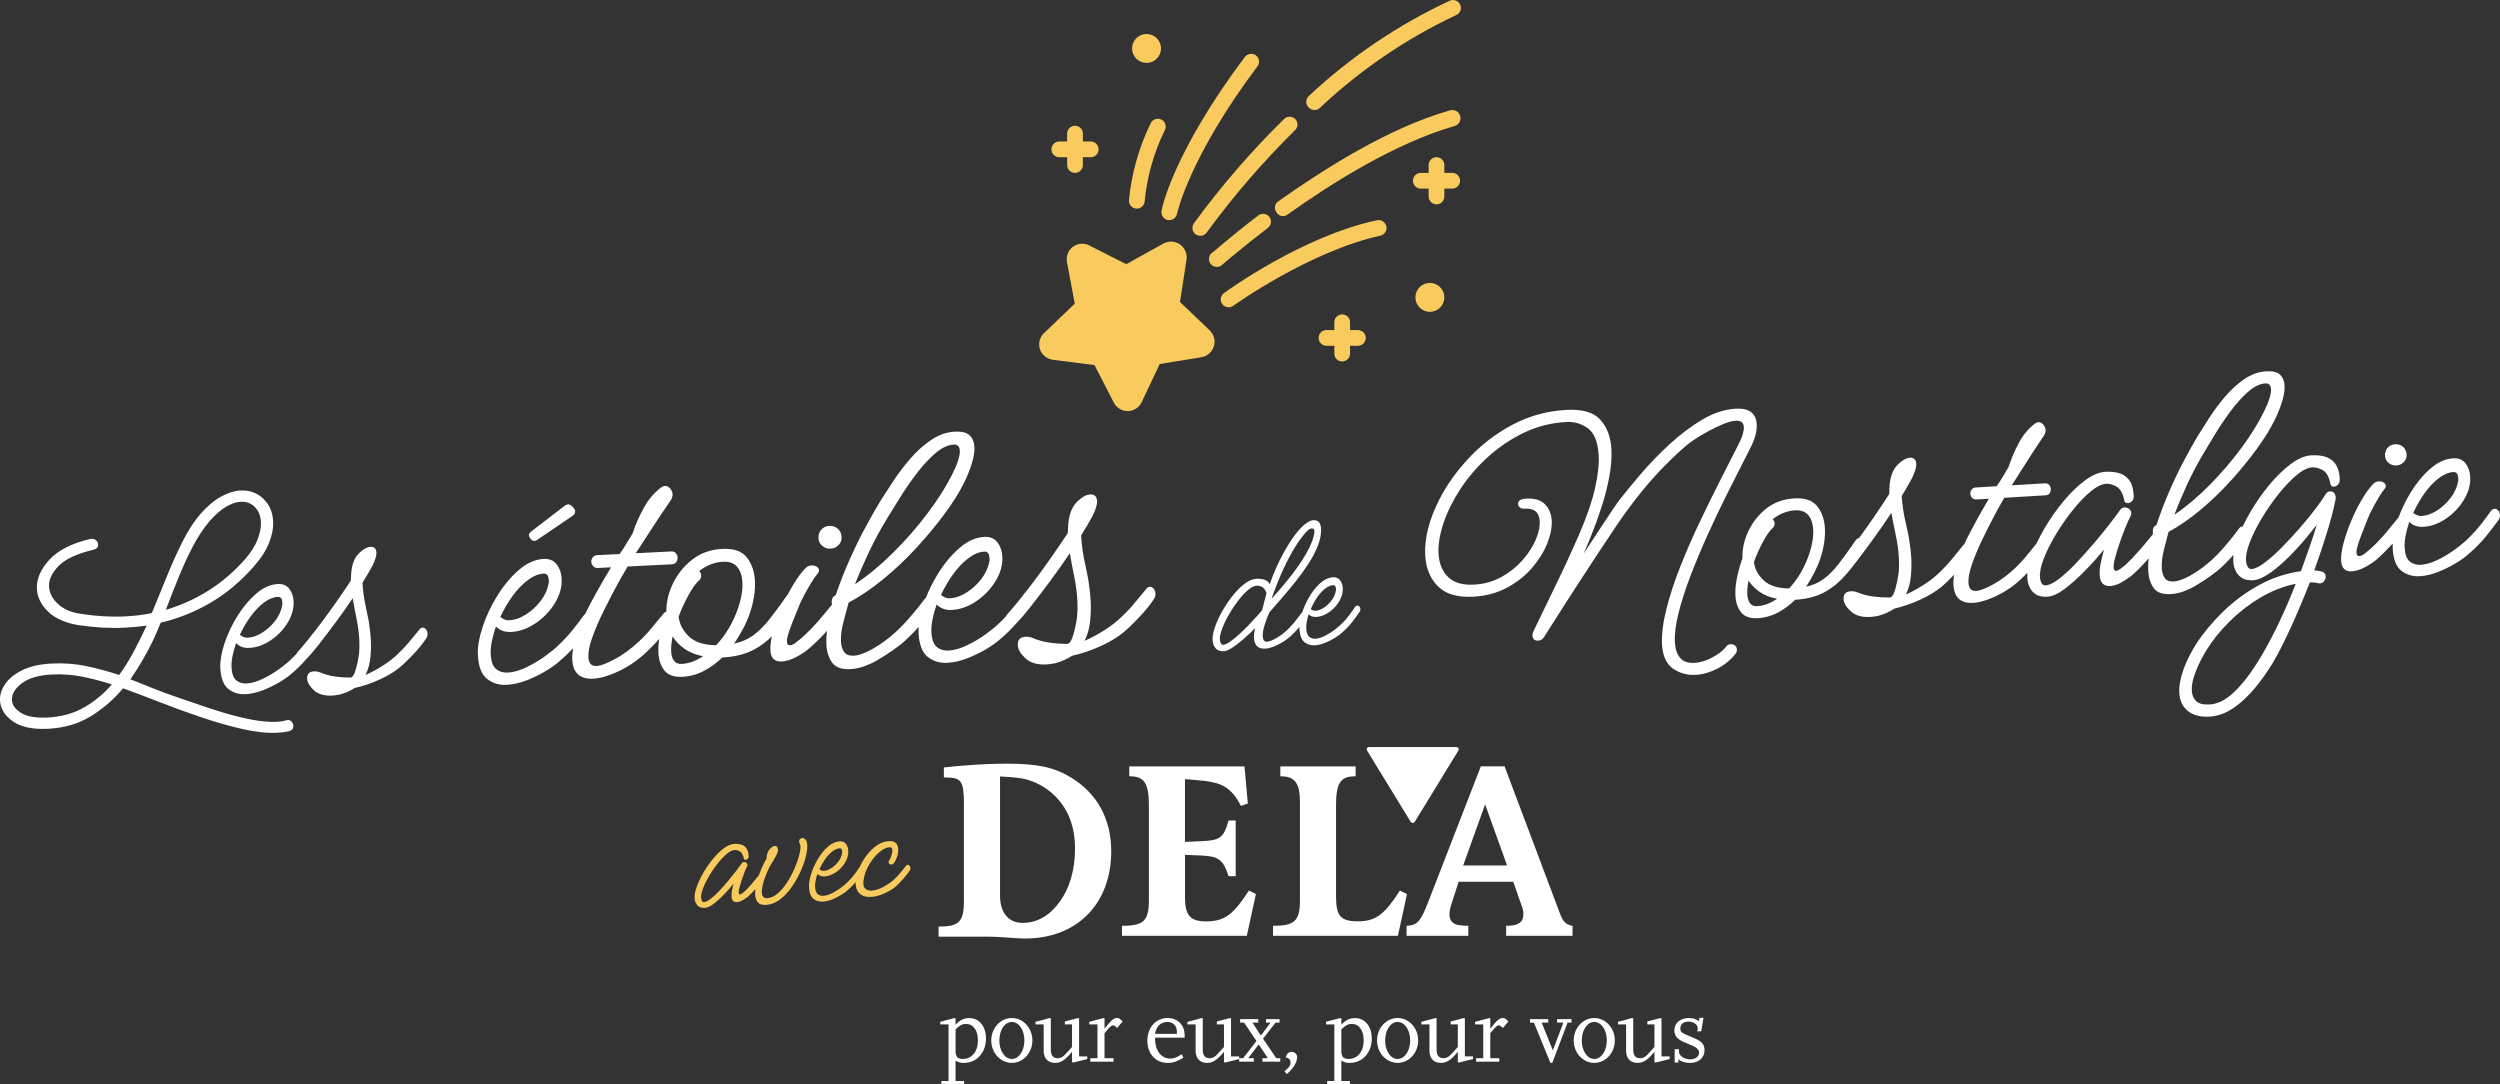 <?xml version="1.0" encoding="UTF-8"?>
<svg id="Calque_2" data-name="Calque 2" xmlns="http://www.w3.org/2000/svg" viewBox="0 0 1936.32 839.97">
  <rect x="0" y="0" width="1936.32" height="839.97" fill="#333333" stroke="none"/>
  <defs>
    <style>
      .cls-1 {
        fill: none;
      }

      .cls-1, .cls-2, .cls-3 {
        stroke-width: 0px;
      }

      .cls-2 {
        fill: #fff;
      }

      .cls-3 {
        fill: #f9cb5e;
      }
    </style>
  </defs>
  <g id="Calque_1-2" data-name="Calque 1">
    <g>
      <path class="cls-1" d="m748.2,793.06c-2.84,0-4.73.95-8.07,4.22v16.73c0,4.51,1.53,6.18,5.67,6.18,6.91,0,11.64-5.74,11.64-14.25,0-7.93-3.56-12.87-9.24-12.87Z"/>
      <path class="cls-1" d="m575.01,450.86c-.25-4.93-1.58-8.85-4.01-11.77-2.43-2.92-6.11-4.26-11.03-4.01-3.41.17-6.71.91-9.87,2.2-3.17,1.3-6.03,2.96-8.59,4.99.99.9,1.53,2.02,1.59,3.34.08,1.52-.53,2.88-1.79,4.08-2.19,1.82-4.77,5.37-7.73,10.65-2.97,5.28-5.63,11.02-7.98,17.22.67,5.86,3.35,11,8.04,15.42,4.68,4.42,11.69,6.68,21,6.78,6.49-6.97,11.6-15.07,15.32-24.28,3.72-9.21,5.4-17.42,5.04-24.63Z"/>
      <path class="cls-1" d="m520.96,492.91c-.91,4.61-1.28,8.52-1.12,11.74.15,3.04.89,5.42,2.21,7.16,1.32,1.74,3.31,2.54,5.96,2.41,5.5-.28,11-2.26,16.52-5.96-5.56-1.05-10.32-2.95-14.25-5.7-3.94-2.75-7.05-5.96-9.32-9.66Z"/>
      <path class="cls-1" d="m392.1,480.23c.39.17.87.24,1.44.21.57-.03,1.04-.05,1.42-.07,3.79-.19,7.85-1.63,12.18-4.32,4.33-2.68,8.14-6.15,11.45-10.41,3.3-4.25,5.4-8.77,6.3-13.57.17-.38.24-.87.21-1.43-.03-.57-.05-1.04-.07-1.42-.17-3.41-1.49-5.06-3.95-4.94-3.98.2-8.08,1.88-12.29,5.04-4.22,3.16-8.15,7.25-11.79,12.28-3.65,5.03-6.84,10.46-9.59,16.3.79.53,1.57,1.02,2.35,1.45.78.44,1.56.73,2.33.88Z"/>
      <path class="cls-1" d="m904.36,791.54c-5.31,0-9.02,3.56-9.67,9.24h16.88v-1.75c0-4.36-2.98-7.49-7.2-7.49Z"/>
      <path class="cls-1" d="m718.47,397.53c8.02-10.66,14.36-20.67,19.02-30.03,4.15-8.19,6.12-14.37,5.92-18.54-.16-3.22-1.76-4.76-4.79-4.6-4.55.23-9.38,2.56-14.47,7-5.1,4.44-10.05,9.87-14.86,16.28-4.81,6.42-9.15,12.76-13.01,19.04-3.87,6.28-6.95,11.28-9.23,15-5.27,8.63-9.96,17.32-14.09,26.08-4.12,8.76-7.7,17.02-10.73,24.77,9.93-6.58,19.78-14.72,29.56-24.43,9.77-9.7,18.67-19.89,26.69-30.55Z"/>
      <path class="cls-1" d="m1082.49,791.54c-5.46,0-9.68,6.25-9.68,14.33s4.22,14.33,9.68,14.33,9.74-6.25,9.74-14.33-4.29-14.33-9.74-14.33Z"/>
      <path class="cls-1" d="m802.01,606.19c-7.42-3.21-12.3-4.01-27.44-4.81v92.28c0,13.24,6.53,21.14,17.46,21.14,11.61,0,21.04-5.77,28.69-16.26,7.69-10.55,11.92-25.21,11.92-41.29s-5.15-30.41-15.32-40.58c-4.48-4.48-9.77-8.11-15.31-10.48Z"/>
      <path class="cls-1" d="m783.69,791.54c-5.46,0-9.67,6.25-9.67,14.33s4.22,14.33,9.67,14.33,9.74-6.25,9.74-14.33-4.29-14.33-9.74-14.33Z"/>
      <path class="cls-1" d="m1046.99,793.06c-2.84,0-4.73.95-8.07,4.22v16.73c0,4.51,1.53,6.18,5.67,6.18,6.91,0,11.64-5.74,11.64-14.25,0-7.93-3.56-12.87-9.23-12.87Z"/>
      <path class="cls-1" d="m989.71,458.31c2.31-2.64,4.97-5.8,7.96-9.47,2.99-3.67,5.93-7.62,8.83-11.84,2.89-4.22,5.38-8.41,7.46-12.56,2.09-4.15,3.43-7.99,4.04-11.5.07-.41.08-.92.02-1.53-.13-1.52-.81-2.22-2.02-2.12-1.52.13-3.2,1.3-5.04,3.5-3.61,4.18-7.02,9.14-10.24,14.87-3.22,5.73-6.17,11.69-8.84,17.87-2.67,6.19-5.02,12.22-7.06,18.1.94-.9,2.57-2.67,4.88-5.31Z"/>
      <path class="cls-1" d="m733.44,463.19c.39.17.87.24,1.44.21.57-.03,1.04-.05,1.42-.07,3.79-.19,7.85-1.63,12.18-4.32,4.33-2.68,8.14-6.15,11.45-10.41,3.3-4.25,5.4-8.78,6.3-13.57.17-.39.24-.87.21-1.44-.03-.57-.05-1.04-.07-1.42-.17-3.41-1.49-5.06-3.95-4.93-3.98.2-8.08,1.88-12.29,5.03-4.22,3.16-8.15,7.25-11.79,12.28-3.65,5.03-6.84,10.46-9.59,16.3.79.53,1.57,1.02,2.35,1.45.78.44,1.56.73,2.33.88Z"/>
      <path class="cls-1" d="m1017.72,472.98c.21.09.47.11.77.09.3-.03.55-.05.76-.07,2.02-.17,4.16-1.02,6.42-2.54,2.26-1.52,4.23-3.44,5.91-5.78,1.68-2.33,2.72-4.79,3.1-7.37.08-.21.11-.47.08-.77-.03-.31-.05-.55-.07-.76-.16-1.82-.89-2.67-2.2-2.56-2.12.18-4.28,1.16-6.47,2.93-2.19,1.77-4.21,4.03-6.06,6.79-1.85,2.76-3.45,5.72-4.8,8.9.43.27.86.51,1.29.73.42.22.85.36,1.26.42Z"/>
      <path class="cls-1" d="m980.95,459.37c-.94-2.57-2.15-4.19-3.63-4.88-1.48-.69-2.89-.97-4.2-.86-2.02.18-4.31,1.39-6.86,3.65-2.55,2.26-5.11,5.08-7.67,8.46-2.56,3.38-4.92,6.97-7.08,10.77-2.17,3.8-3.86,7.41-5.09,10.83-1.23,3.42-1.76,6.19-1.57,8.31.09,1.01.34,1.9.76,2.68.43.78,1.04,1.13,1.85,1.06,1.41-.12,3.2-.94,5.36-2.45,2.16-1.51,4.46-3.39,6.92-5.64,2.45-2.25,4.87-4.6,7.26-7.05,2.38-2.45,4.5-4.72,6.36-6.82,1.86-2.09,3.24-3.69,4.17-4.79l3.43-13.28Z"/>
      <path class="cls-1" d="m636.89,674.41c.19.08.42.11.69.09.27-.02.5-.03.68-.05,1.81-.12,3.73-.84,5.77-2.16,2.04-1.31,3.83-3,5.37-5.06,1.54-2.05,2.5-4.23,2.89-6.52.08-.19.11-.41.09-.69-.02-.27-.03-.5-.05-.68-.11-1.62-.75-2.4-1.93-2.32-1.9.13-3.83.96-5.81,2.51-1.98,1.54-3.82,3.52-5.51,5.95-1.69,2.43-3.17,5.04-4.43,7.85.38.25.76.47,1.14.67.38.2.74.34,1.11.4Z"/>
      <path class="cls-1" d="m189.58,433.38c4.72-5.39,8.03-10.58,9.94-15.58,1.91-5,2.77-9.49,2.57-13.47-.24-4.81-1.8-8.68-4.7-11.61-2.89-2.93-6.57-4.28-11.05-4.06-3.48.17-7.28,1.48-11.4,3.94-4.12,2.45-8.38,6.2-12.78,11.24-4.71,5.56-9.04,12.14-12.98,19.73-3.94,7.6-7.62,15.59-11.02,23.99-3.4,8.4-6.65,16.67-9.73,24.8,11.46-3.4,22.36-8.31,32.68-14.73,10.32-6.42,19.81-14.5,28.46-24.25Z"/>
      <path class="cls-1" d="m63.69,524.1c-7.72-1.52-15.49-2.09-23.28-1.7-10.45.52-18.32,2.83-23.6,6.91-5.28,4.09-7.81,8.38-7.59,12.85.19,3.81,2.56,7.14,7.11,9.99,4.55,2.85,11.38,4.04,20.51,3.59,10.61-.53,20-3.12,28.17-7.77,8.16-4.65,15.39-10.62,21.67-17.92h-.25c-7.44-2.44-15.02-4.43-22.74-5.95Z"/>
      <path class="cls-1" d="m189.86,493.73c.34.15.76.21,1.26.19.5-.03.91-.04,1.24-.06,3.32-.17,6.87-1.42,10.66-3.78,3.79-2.35,7.13-5.38,10.02-9.1,2.89-3.72,4.73-7.68,5.52-11.87.15-.34.21-.76.19-1.26-.03-.5-.05-.91-.06-1.24-.15-2.99-1.31-4.43-3.46-4.32-3.48.17-7.07,1.64-10.75,4.4-3.69,2.77-7.13,6.34-10.31,10.74-3.19,4.4-5.99,9.15-8.39,14.26.69.46,1.37.89,2.06,1.27.68.38,1.36.64,2.04.77Z"/>
      <path class="cls-1" d="m1133.29,670.31h33.96c-.65-1.8-15.74-43.87-16.98-47.33-1.24,3.46-16.34,45.53-16.98,47.33Z"/>
      <path class="cls-1" d="m1354.28,449.65c-.81,4.31-1.12,7.97-.94,10.97.17,2.83.88,5.05,2.13,6.67,1.25,1.61,3.11,2.34,5.59,2.19,5.13-.31,10.25-2.21,15.37-5.71-5.21-.93-9.66-2.66-13.36-5.19-3.71-2.53-6.64-5.5-8.79-8.92Z"/>
      <path class="cls-1" d="m1234.8,791.54c-5.46,0-9.67,6.25-9.67,14.33s4.22,14.33,9.67,14.33,9.74-6.25,9.74-14.33-4.29-14.33-9.74-14.33Z"/>
      <path class="cls-1" d="m1736.12,346.82c7.39-10.03,13.22-19.44,17.48-28.21,3.8-7.68,5.59-13.47,5.35-17.37-.18-3.01-1.69-4.43-4.52-4.26-4.24.26-8.73,2.48-13.45,6.67-4.72,4.19-9.3,9.31-13.73,15.34-4.43,6.04-8.42,12-11.97,17.9-3.56,5.9-6.38,10.6-8.48,14.09-4.84,8.1-9.14,16.26-12.91,24.48-3.76,8.22-7.03,15.96-9.79,23.22,9.21-6.23,18.34-13.92,27.38-23.08,9.04-9.15,17.25-18.74,24.64-28.78Z"/>
      <path class="cls-1" d="m1404.36,409.89c-.28-4.6-1.56-8.25-3.86-10.95-2.29-2.7-5.74-3.92-10.34-3.64-3.18.19-6.25.91-9.19,2.15-2.95,1.24-5.6,2.82-7.97,4.74.94.83,1.44,1.87,1.52,3.11.09,1.42-.46,2.69-1.64,3.83-2.03,1.72-4.4,5.06-7.12,10.02-2.72,4.96-5.15,10.34-7.28,16.15.68,5.46,3.23,10.24,7.65,14.32,4.42,4.09,10.98,6.14,19.68,6.14,6-6.57,10.69-14.18,14.08-22.81,3.38-8.64,4.88-16.32,4.47-23.04Z"/>
      <path class="cls-1" d="m1726.77,481.47c-7.12,7.09-13.03,14.41-17.72,21.97-1.3,2.03-2.9,4.92-4.8,8.68-1.91,3.75-3.54,7.67-4.89,11.74-1.35,4.08-1.93,7.88-1.71,11.42.19,3.18,1.33,5.78,3.4,7.79,2.08,2,5.59,2.86,10.54,2.56,6.02-.36,12.05-3.35,18.11-8.94,6.06-5.6,11.96-12.93,17.72-21.97,5.75-9.05,11.24-18.96,16.46-29.75,5.21-10.79,9.97-21.73,14.27-32.81-9.65,2-18.84,5.61-27.58,10.84-8.74,5.23-16.67,11.39-23.79,18.47Z"/>
      <path class="cls-1" d="m1873.49,399.44c.36.16.81.22,1.34.19.53-.03.97-.06,1.33-.08,3.54-.21,7.31-1.59,11.34-4.14,4.02-2.54,7.55-5.82,10.6-9.82,3.04-4,4.96-8.24,5.76-12.73.15-.36.22-.81.18-1.34-.03-.53-.06-.97-.08-1.33-.19-3.18-1.44-4.71-3.74-4.57-3.71.22-7.52,1.83-11.43,4.81-3.91,2.99-7.54,6.84-10.89,11.57-3.36,4.73-6.29,9.83-8.8,15.31.73.49,1.47.93,2.21,1.33.73.4,1.46.67,2.18.8Z"/>
      <path class="cls-3" d="m1118.68,230.33c0-2.97-1.18-5.82-3.28-7.92-2.1-2.1-4.95-3.28-7.92-3.28-6.19,0-11.2,5.01-11.2,11.2s5.01,11.2,11.2,11.2c6.19,0,11.2-5.01,11.2-11.2Z"/>
      <path class="cls-3" d="m1069.28,182.45c3.21-.73,5.22-3.93,4.49-7.14-.73-3.25-3.89-5.34-7.17-4.74-57.82,12.29-116.12,54.65-118.68,56.48-1.55,1.15-2.46,2.97-2.45,4.91.02,3.36,2.75,6.06,6.1,6.05,1.26,0,2.49-.39,3.53-1.1.61-.49,59.03-42.23,114.06-54.42.04,0,.08-.02.12-.03Z"/>
      <path class="cls-3" d="m815.35,278.65l32.38,4.14,14.98,29.09c3.03,5.9,10.26,8.23,16.16,5.2,2.36-1.21,4.25-3.17,5.38-5.57l14-29.58,32.25-5.23c6.63-1.08,11.13-7.34,10.05-13.97-.43-2.61-1.69-5.01-3.6-6.84l-23.03-22.01.04-.03,4.97-32.39c1.19-6.62-3.2-12.95-9.82-14.14-2.77-.5-5.63-.02-8.09,1.35l-28.66,15.97-29.11-14.73c-5.98-2.81-13.1-.24-15.92,5.73-1.1,2.35-1.42,5-.88,7.54l5.99,32.01-24.12,23.13c-4.65,4.71-4.6,12.3.11,16.95,1.88,1.86,4.33,3.04,6.95,3.37Z"/>
      <path class="cls-3" d="m1130.95,89.71c-1.01-3.34-4.54-5.23-7.88-4.23-47.84,13.51-98.6,46.13-133.04,70.48-.03.02-.06.04-.09.07-2.68,1.92-3.29,5.65-1.37,8.33h0c1.02,1.82,2.91,2.98,4.99,3.05,1.26,0,2.49-.39,3.53-1.1,33.72-24.12,83.5-55.51,129.39-68.65.08-.02.16-.04.24-.07,3.34-1.01,5.23-4.54,4.22-7.88Z"/>
      <path class="cls-3" d="m1039.56,279.98c3.36,0,6.09-2.72,6.09-6.08v-6.09h6.1c3.36,0,6.07-2.73,6.07-6.08h0s0,0,0,0c0-3.36-2.73-6.07-6.08-6.07h-6.09v-6.09c0-3.36-2.72-6.07-6.08-6.08-3.36,0-6.09,2.72-6.09,6.08v6.07h-6.09c-3.36,0-6.07,2.72-6.08,6.08,0,3.36,2.72,6.09,6.08,6.09h6.09v6.09c0,3.36,2.72,6.07,6.08,6.08Z"/>
      <path class="cls-3" d="m888.02,48.72c6.19,0,11.2-5.01,11.2-11.2,0-6.19-5.01-11.2-11.2-11.2-6.19,0-11.2,5.01-11.2,11.2,0,2.97,1.18,5.82,3.28,7.92,2.1,2.1,4.95,3.28,7.92,3.28Z"/>
      <path class="cls-3" d="m820.46,121.76h6.09v6.08c0,3.36,2.72,6.08,6.08,6.08,3.36,0,6.09-2.72,6.09-6.08v-6.09h6.09c3.36,0,6.07-2.72,6.08-6.08,0-3.36-2.72-6.09-6.08-6.09h-6.09v-6.09c0-3.36-2.72-6.09-6.09-6.09s-6.09,2.72-6.09,6.09v6.09h-6.1c-3.36,0-6.07,2.73-6.07,6.08v.02h0c0,3.37,2.73,6.08,6.08,6.08Z"/>
      <path class="cls-3" d="m926.12,181.52c1.04.71,2.27,1.09,3.53,1.1,1.99.03,3.86-.93,4.99-2.56,20.63-28.21,43.51-54.71,68.41-79.24h0c.07-.07.14-.14.21-.21,2.3-2.35,2.26-6.13-.09-8.43-.01-.01-.02-.02-.03-.03-2.39-2.37-6.24-2.35-8.61.03-25.44,25-48.81,52.04-69.87,80.83-1.89,2.77-1.25,6.54,1.46,8.52Z"/>
      <path class="cls-3" d="m880,161.56c3.36.27,6.29-2.24,6.56-5.59,1.86-19.22,7.18-37.95,15.7-55.28,1.45-3.01.21-6.62-2.78-8.1-3.02-1.5-6.67-.27-8.17,2.75-9.23,18.82-14.96,39.15-16.92,60.01v.02c-.06,3.22,2.4,5.94,5.61,6.2Z"/>
      <path class="cls-3" d="m899.7,163.14c-.67,3.32,1.44,6.58,4.75,7.3h1.22c2.89,0,5.38-2.04,5.96-4.87.12-.49,9.37-43.7,62.3-114.18.05-.06.1-.13.15-.2,1.92-2.67,1.31-6.4-1.36-8.32-2.7-1.95-6.46-1.41-8.52,1.21-54.87,73.04-64.49,117.22-64.49,119.04h0Z"/>
      <path class="cls-3" d="m974.68,166.79c-21.91,16.66-35.91,29.46-36.52,29.46-2.17,2.17-2.41,5.61-.56,8.05,2.05,2.71,5.9,3.24,8.6,1.19h-.02c.12-.13,14.36-12.55,35.79-28.98,2.69-2.02,3.23-5.83,1.22-8.52-2.05-2.63-5.81-3.16-8.52-1.21Z"/>
      <path class="cls-3" d="m1118.69,146.09h6.1c3.36,0,6.07-2.73,6.07-6.08v-.03s0,0,0-.01c0-3.36-2.73-6.07-6.08-6.07h-6.09v-6.07c0-3.36-2.72-6.07-6.08-6.08-3.36,0-6.09,2.72-6.09,6.08v6.09h-6.09c-3.36,0-6.07,2.72-6.08,6.08,0,3.36,2.72,6.09,6.08,6.09h6.09v6.09c0,3.36,2.72,6.07,6.08,6.08,3.36,0,6.09-2.72,6.09-6.08v-6.09Z"/>
      <path class="cls-3" d="m1018.16,85.23c1.5.03,2.95-.54,4.02-1.58,31.19-29.42,66.84-53.7,105.63-71.94,3.09-1.35,4.51-4.94,3.16-8.04-1.35-3.09-4.94-4.51-8.04-3.16-40.21,18.75-77.19,43.77-109.53,74.14h.01s-.02.03-.04.04c-2.3,2.45-2.18,6.3.28,8.6,1.15,1.26,2.79,1.97,4.5,1.95Z"/>
      <path class="cls-2" d="m980.4,502.35c2.12-.18,4.51-.85,7.16-2,4.32-1.8,8.28-4.28,11.88-7.45,1.89-1.69,4.06-3.94,6.52-6.75.16-.19.31-.36.46-.55-.02.78,0,1.54.06,2.26.41,4.75,1.79,7.99,4.13,9.72,2.34,1.73,5.07,2.46,8.21,2.19,2.63-.23,5.29-.92,7.99-2.07,2.7-1.15,5.25-2.49,7.67-4.03,2.41-1.53,4.37-3.02,5.87-4.48,2.74-2.48,5.18-5.11,7.34-7.89,2.15-2.78,3.95-5.25,5.39-7.42.44-.75.63-1.48.57-2.19-.07-.81-.36-1.47-.86-1.99-.5-.52-1.06-.75-1.67-.7-.6.05-1.14.4-1.59,1.05-1.26,1.94-2.73,4.03-4.42,6.27-1.69,2.23-3.47,4.3-5.35,6.19-1.11,1.22-2.86,2.77-5.24,4.66-2.38,1.89-4.96,3.56-7.74,5.02-2.78,1.47-5.32,2.3-7.65,2.5-1.93.17-3.57-.27-4.93-1.33-1.37-1.05-2.18-3.04-2.43-5.97-.15-1.72-.05-3.56.28-5.53.34-1.96.83-3.99,1.46-6.08,1.56,1.59,3.71,2.27,6.44,2.04,3.34-.29,6.61-1.59,9.82-3.91,3.21-2.32,5.79-5.19,7.73-8.61,1.94-3.43,2.76-6.86,2.47-10.3-.2-2.32-.96-4.27-2.26-5.83-1.31-1.57-3.12-2.25-5.45-2.05-3.54.31-6.91,1.95-10.11,4.93-3.21,2.98-6.04,6.63-8.52,10.97-2.05,3.6-3.68,7.26-4.92,10.97-.13.12-.25.25-.36.41-1.38,1.75-2.84,3.66-4.39,5.73-1.55,2.07-3.26,4.05-5.14,5.94-3.08,3.22-6.29,5.81-9.63,7.79-3.34,1.97-5.87,3.03-7.59,3.18-2.12.19-3.3-1.09-3.54-3.81-.21-2.43.26-5.5,1.41-9.21,1.15-3.71,2.42-7.01,3.8-9.88,2.59-2.97,5.65-6.47,9.17-10.5,3.52-4.02,7.14-8.36,10.86-13.01,3.72-4.65,7.15-9.4,10.29-14.26,3.14-4.86,5.6-9.65,7.38-14.39,1.78-4.74,2.49-9.12,2.14-13.17-.18-2.12-.8-3.67-1.86-4.65-1.05-.98-2.39-1.4-4-1.26-2.02.17-4.22,1.24-6.6,3.17-3.23,2.62-6.54,6.42-9.93,11.4-3.39,4.98-6.6,10.53-9.63,16.65-3.03,6.12-5.56,12.22-7.58,18.3-1.19-1.93-2.8-3.14-4.82-3.63-2.03-.48-4.06-.64-6.07-.47-2.83.25-5.82,1.61-8.97,4.07-3.15,2.46-6.21,5.58-9.19,9.35-2.98,3.77-5.66,7.8-8.04,12.08-2.38,4.28-4.24,8.38-5.57,12.32-1.34,3.94-1.89,7.32-1.64,10.15.22,2.53,1.08,4.57,2.59,6.12,1.51,1.55,3.68,2.2,6.51,1.96,1.52-.13,3.62-1.08,6.32-2.84,2.69-1.76,5.58-4,8.66-6.71,3.07-2.71,6.06-5.52,8.97-8.42-.09.11-.13.22-.13.31-.76,3.02-1.03,5.69-.83,8.02.48,5.56,3.5,8.1,9.06,7.61Zm39.58-39.41c1.84-2.76,3.86-5.02,6.06-6.79,2.19-1.77,4.34-2.74,6.47-2.93,1.31-.11,2.05.74,2.2,2.56.02.2.04.45.07.76.03.3,0,.56-.08.77-.39,2.58-1.42,5.04-3.1,7.37-1.68,2.34-3.65,4.27-5.91,5.78-2.26,1.52-4.4,2.37-6.42,2.54-.2.02-.46.04-.76.07-.3.03-.56,0-.77-.09-.41-.06-.84-.2-1.26-.42-.43-.22-.86-.46-1.29-.73,1.35-3.17,2.95-6.14,4.8-8.9Zm-28.09-17.42c2.67-6.19,5.61-12.15,8.84-17.87,3.22-5.73,6.63-10.68,10.24-14.87,1.84-2.2,3.53-3.36,5.04-3.5,1.21-.11,1.89.6,2.02,2.12.05.61.04,1.12-.02,1.53-.61,3.51-1.96,7.35-4.04,11.5-2.08,4.15-4.57,8.34-7.46,12.56-2.89,4.22-5.84,8.17-8.83,11.84-2.99,3.68-5.65,6.83-7.96,9.47-2.32,2.64-3.95,4.42-4.88,5.31,2.03-5.88,4.39-11.92,7.06-18.1Zm-24.89,38.75c-2.39,2.45-4.8,4.8-7.26,7.05-2.45,2.25-4.76,4.13-6.92,5.64-2.16,1.51-3.95,2.33-5.36,2.45-.81.07-1.43-.28-1.85-1.06-.42-.78-.68-1.67-.76-2.68-.19-2.12.34-4.89,1.57-8.31,1.23-3.41,2.93-7.02,5.09-10.83,2.16-3.8,4.52-7.4,7.08-10.77,2.56-3.37,5.11-6.2,7.67-8.46,2.55-2.26,4.84-3.47,6.86-3.65,1.31-.11,2.71.17,4.2.86,1.48.69,2.69,2.31,3.63,4.88l-3.43,13.28c-.93,1.1-2.31,2.7-4.17,4.79-1.86,2.1-3.97,4.37-6.36,6.82Z"/>
      <path class="cls-2" d="m1343.72,499.95c-.94-.74-2.02-1.08-3.26-1-1.77.11-3.05.89-3.85,2.36-2.32,2.8-5.8,5.45-10.44,7.95-4.64,2.49-9.18,3.88-13.6,4.14-5.13.31-8.89-.98-11.28-3.85-2.4-2.88-3.74-6.79-4.03-11.74-.38-6.37.57-14.11,2.87-23.21,2.29-9.1,5.44-18.84,9.43-29.2,3.99-10.36,8.34-20.74,13.05-31.14,4.7-10.4,9.31-20.14,13.83-29.2,4.52-9.06,8.44-16.84,11.78-23.34,3.34-6.5,5.64-11.03,6.91-13.6,3.99-7.52,5.82-14.02,5.49-19.51-.52-8.66-6-12.69-16.44-12.06-8.49.51-17.07,3.34-25.72,8.47-8.66,5.14-17.06,11.46-25.23,18.96-8.16,7.51-15.64,15.23-22.44,23.18-6.8,7.96-12.51,14.91-17.12,20.87-2.62,3.71-6.37,9.26-11.25,16.65-4.88,7.4-10.17,15.44-15.86,24.12,1.72-3.83,3.86-8.93,6.4-15.3,2.55-6.37,5.06-13.35,7.53-20.96,2.47-7.61,4.45-15.31,5.94-23.13,1.48-7.81,2.02-15.17,1.6-22.07-.55-9.2-3.44-16.66-8.67-22.38-5.23-5.72-14.12-8.21-26.68-7.45-14.86.89-28.66,4.74-41.39,11.54-12.73,6.8-23.89,15.33-33.48,25.58-9.6,10.26-17.25,20.97-22.97,32.14-8.1,15.94-11.75,30.54-10.95,43.8.59,9.73,3.89,17.61,9.94,23.64,6.04,6.03,15.26,8.67,27.64,7.92,9.55-.57,18.15-2.91,25.81-7.01,7.65-4.1,14.1-9.19,19.32-15.27,5.23-6.08,9.15-12.4,11.78-18.95,2.62-6.55,3.78-12.48,3.46-17.79-.31-5.13-2.07-9.33-5.28-12.6-3.22-3.27-8.1-4.71-14.64-4.31-4.25.26-6.29,1.71-6.13,4.36.05.89.5,1.7,1.35,2.45.84.75,2.06,1.08,3.65.98l.27-.02c7.25-.44,11.09,2.8,11.5,9.69.25,4.08-.76,8.79-3.01,14.17-2.25,5.37-5.62,10.64-10.1,15.79-4.49,5.16-9.91,9.52-16.26,13.1-6.36,3.58-13.43,5.6-21.21,6.07-9.02.54-15.8-1.4-20.32-5.84-4.53-4.43-7.02-10.36-7.46-17.79-.42-7.07.83-15.01,3.76-23.8,2.94-8.79,7.29-17.61,13.06-26.48,5.77-8.87,12.82-17.1,21.15-24.71,8.33-7.6,17.58-13.88,27.76-18.84,10.18-4.96,21.19-7.8,33.04-8.51,6.19-.37,11.79,1.25,16.81,4.85,5.01,3.61,7.83,10.63,8.45,21.07.4,6.72-.55,15.21-2.87,25.47-2.31,10.26-6.51,22.41-12.59,36.45-2.34,5.29-5.01,11.22-7.98,17.79-2.98,6.57-6.1,13.15-9.34,19.73-3.24,6.59-6.21,12.71-8.88,18.38-2.68,5.66-5.68,11.88-9,18.65-.47,1.1-.67,2.08-.62,2.97.17,2.83,1.67,4.16,4.5,3.99,1.77-.11,3.23-.99,4.37-2.66,5.03-7.94,9.61-15.13,13.75-21.6,4.14-6.46,8.68-13.52,13.64-21.19,4.96-7.66,9.92-15.24,14.88-22.73,4.96-7.49,9.53-14.33,13.68-20.53,4.16-6.2,7.47-10.87,9.94-14.04,13.12-18.01,27.95-34.17,44.49-48.48,1.35-1.15,3.56-2.74,6.64-4.79,3.07-2.05,6.54-4.12,10.41-6.22,3.87-2.09,7.66-3.92,11.39-5.48s6.91-2.41,9.57-2.57c4.07-.24,6.21,1.32,6.41,4.68.09,1.42-.16,3.25-.74,5.5-.58,2.26-1.74,5.03-3.49,8.33-3.97,7.87-8.57,16.94-13.81,27.2-5.24,10.26-10.58,21.1-16.02,32.52-5.44,11.42-10.44,22.87-14.98,34.32-4.55,11.46-8.15,22.42-10.81,32.87-2.66,10.46-3.83,19.76-3.52,27.91.53,8.84,3.39,15.07,8.58,18.66,5.18,3.59,11.05,5.2,17.6,4.8,5.66-.34,11.29-1.97,16.88-4.88,5.59-2.91,10.21-6.7,13.83-11.35.83-.94,1.2-2.12,1.12-3.53-.07-1.24-.58-2.23-1.51-2.97Z"/>
      <path class="cls-2" d="m1790.27,352.62c-4.95.3-10.23,2.53-15.84,6.68-5.61,4.16-11.11,9.46-16.49,15.91-5.38,6.45-10.25,13.36-14.6,20.72-2.4,4.07-4.52,8.04-6.36,11.94-.21-.06-.43-.08-.65-.07-.71.04-1.47.62-2.29,1.73-3.77,5.2-8.07,10.52-12.89,15.95-4.82,5.44-9.95,10.19-15.39,14.24-4.77,3.48-9,6.09-12.71,7.82-3.72,1.73-6.81,2.67-9.29,2.82-3.36.2-5.72-.68-7.08-2.64-1.37-1.96-2.13-4.44-2.31-7.45-.26-4.42.32-9.38,1.77-14.89,1.44-5.5,2.59-9.96,3.45-13.39,8.08-4.39,16.26-10.03,24.55-16.92,8.28-6.89,16.17-14.46,23.67-22.73,7.49-8.26,14.27-16.57,20.34-24.92,6.07-8.35,10.76-16,14.07-22.95,2.37-4.94,4.21-9.66,5.54-14.18,1.33-4.52,1.89-8.46,1.69-11.82-.21-3.53-1.4-6.3-3.56-8.31-2.16-2-5.72-2.85-10.67-2.55-6.02.36-11.75,2.44-17.2,6.23-5.46,3.79-10.46,8.4-15.02,13.82-4.56,5.42-8.58,10.86-12.07,16.3-3.49,5.45-6.45,10.11-8.88,13.98-3.07,5.15-6.59,11.49-10.57,19.01-3.99,7.52-7.85,15.61-11.59,24.27-3.74,8.66-6.96,17.15-9.65,25.48-2.08.84-3.03,2.76-2.85,5.77.03.44.09.83.2,1.17-.13.14-.26.27-.37.43-2.97,3.73-6.29,7.7-9.93,11.92-3.66,4.21-7.5,8.22-11.53,12.01-1.02.77-2.16,1.64-3.44,2.6-1.27.97-2.36,1.47-3.24,1.53-1.24.07-1.91-.77-2.02-2.54-.11-1.76.31-4.41,1.25-7.93.94-3.52,2.13-7.36,3.57-11.53,1.43-4.17,2.88-8.07,4.36-11.71,1.46-3.64,2.76-6.46,3.89-8.49.47-.91.69-1.73.65-2.43-.09-1.41-.69-2.53-1.8-3.36-1.11-.82-2.29-1.19-3.53-1.12-1.59.1-2.87.97-3.83,2.63-1.96,2.78-4.76,6.5-8.38,11.16-3.63,4.66-7.68,9.61-12.16,14.84-4.48,5.24-9.02,10.26-13.61,15.07-4.6,4.8-8.93,8.75-13,11.83-4.08,3.09-7.44,4.71-10.1,4.87-1.42.09-2.48-.56-3.18-1.94-.7-1.38-1.11-2.95-1.21-4.72-.22-3.72.82-8.53,3.12-14.44,2.31-5.91,5.44-12.13,9.4-18.67,3.96-6.54,8.25-12.7,12.87-18.48,4.62-5.78,9.22-10.58,13.78-14.41,4.57-3.82,8.61-5.85,12.16-6.06,2.47-.15,5.13.59,7.99,2.18,2.84,1.61,4.88,5.21,6.11,10.82.09,1.42,1.1,2.06,3.05,1.95.89-.05,1.83-.55,2.84-1.5,1.01-.94,1.46-2.39,1.34-4.34-.33-5.48-1.6-9.58-3.8-12.29-2.2-2.71-4.93-4.45-8.17-5.24-3.24-.78-6.55-1.07-9.91-.87-4.96.3-10.24,2.52-15.84,6.67-5.61,4.16-11.11,9.46-16.49,15.9-5.38,6.45-10.25,13.36-14.6,20.72-2.47,4.19-4.64,8.28-6.52,12.28-2.1,2.55-4.31,5.29-6.63,8.21-2.81,3.54-5.89,6.92-9.24,10.14-5.71,5.49-11.53,9.88-17.45,13.17-5.93,3.28-10.4,5.02-13.4,5.2-3.72.22-5.7-1.88-5.97-6.3-.22-3.72.69-8.52,2.73-14.41,2.04-5.89,4.6-12.03,7.68-18.44,3.08-6.4,6.01-12.26,8.8-17.57,2.79-5.32,4.91-9.17,6.36-11.57l2.17-3.86,31.84-1.91c1.59-.1,2.71-.65,3.36-1.67.65-1.01.94-2.14.86-3.38-.06-1.06-.48-2.05-1.24-2.98-.77-.93-1.95-1.35-3.54-1.25l-25.48,1.53c3.9-6.09,7.62-11.95,11.2-17.58,3.56-5.63,6.65-10.39,9.26-14.27,2.6-3.89,4.15-6.2,4.64-6.94.8-1.47,1.16-2.82,1.09-4.06-.1-1.59-.71-3.02-1.86-4.28-1.14-1.26-2.42-1.85-3.83-1.77-.71.04-1.49.35-2.34.94-5.1,3.86-9.28,8.81-12.56,14.87-3.28,6.06-5.96,12.34-8.05,18.86-1.46,2.4-2.91,4.84-4.35,7.32-1.45,2.48-3.08,5.02-4.87,7.61l-16.18.97c-1.42.09-2.5.64-3.23,1.66-.74,1.02-1.08,2.06-1.01,3.12.08,1.24.54,2.33,1.39,3.25.85.93,1.99,1.34,3.41,1.26l9.55-.57c-5.16,8.66-10.17,17.65-15.02,27-1.45,2.78-2.76,5.5-3.97,8.15-.35.24-.67.54-.95.93-2.48,2.99-5.13,6.26-7.93,9.8-2.81,3.54-5.89,6.92-9.24,10.15-3.51,3.58-7.75,6.99-12.7,10.22-4.96,3.23-9.77,5.87-14.44,7.92,2.05-4.21,3.33-8.81,3.83-13.81.5-5,.6-9.98.31-14.93-.12-1.95-.27-3.8-.47-5.57-.2-1.76-.44-3.52-.72-5.28-.39-3.53-1.42-8.84-3.09-15.93-1.67-7.09-2.7-13.99-3.11-20.72,1.61-2.58,3.07-5.02,4.35-7.32,1.28-2.3,2.48-4.45,3.61-6.48,2.37-4.94,3.47-8.64,3.33-11.12-.2-3.36-1.9-4.94-5.08-4.75-2.65.16-5.62,1.8-8.89,4.93-3.28,3.12-5.37,7.47-6.28,13.03-.26,1.61-.42,3.27-.5,4.96-.08,1.69-.15,3.43-.22,5.21-3.57,5.54-7.48,11.41-11.72,17.62-3.88,5.67-7.73,11.1-11.56,16.32-1.02.22-1.95.88-2.78,1.99-5.06,7.41-9.49,13.53-13.28,18.37-3.8,4.85-7.6,8.67-11.43,11.47-3.82,2.8-8.37,4.81-13.62,6.01,2.44-3.7,4.61-7.42,6.52-11.18,1.9-3.75,3.46-7.44,4.66-11.07,1.2-3.62,2.12-7.45,2.77-11.49.64-4.03.85-7.99.62-11.89-.39-6.55-2.37-12.11-5.93-16.69-3.56-4.58-9.5-6.62-17.81-6.12-8.49.51-15.75,3.17-21.76,7.97-6.02,4.8-10.64,10.67-13.86,17.61-3.22,6.94-4.72,13.87-4.48,20.78-1.82,5.08-3.25,10.18-4.28,15.3-1.02,5.12-1.41,9.8-1.15,14.05.31,5.13,1.8,9.34,4.49,12.65,2.68,3.3,7.03,4.77,13.05,4.41,5.48-.33,10.63-1.8,15.45-4.39,4.81-2.6,9.23-5.88,13.26-9.85,9.2-.55,16.97-2.62,23.33-6.2,5.99-3.37,11.32-7.83,16.01-13.34,2.21-2.52,4.68-5.55,7.41-9.11,4.28-5.58,8.88-11.76,13.8-18.54,4.92-6.77,9.57-13.49,13.97-20.15,1.05,5.8,2.2,11.59,3.44,17.37,1.23,5.78,2.02,11.51,2.36,17.17.24,3.89.2,7.71-.11,11.46-.48,3.94-1.29,8.07-2.45,12.4-1.16,4.33-2.52,6.72-4.1,7.17-4.08.07-8.31-.16-12.69-.7-4.38-.54-8.48-1.57-12.31-3.12-1.09-.47-2.09-.76-2.99-.88-.9-.12-1.79-.16-2.67-.11-3.89.23-5.72,2.3-5.49,6.19.18,3.01,2.05,6.13,5.63,9.38,3.57,3.25,8.62,4.68,15.17,4.28.88-.05,1.86-.16,2.91-.31,1.06-.15,2.2-.35,3.43-.6,4.72-1.35,8.77-3.19,12.19-5.52,7-1.67,13.78-4.02,20.35-7.08,6.56-3.06,12.04-6.41,16.44-10.04,2.81-2.38,5.97-5.43,9.49-9.14-.48,2.91-.65,5.6-.5,8.07.59,9.73,5.74,14.3,15.47,13.72,3.72-.22,7.91-1.28,12.6-3.15,7.63-2.94,14.66-7.09,21.09-12.45,2.42-2.06,5.12-4.62,8.08-7.67-.11,1.39-.13,2.72-.05,3.99.26,4.43,1.68,8.02,4.24,10.8,2.57,2.78,6.32,4.01,11.28,3.72,3.89-.23,8.34-2.23,13.35-6,5.01-3.76,10.19-8.37,15.55-13.85,5.35-5.47,10.34-11.01,14.98-16.61-1.02,3.62-1.88,7.13-2.56,10.54-.68,3.41-.94,6.45-.78,9.1.2,3.36,1.05,5.66,2.54,6.91s3.31,1.8,5.43,1.67c2.83-.17,5.74-1.1,8.75-2.79,3-1.69,5.61-3.4,7.81-5.13,3.38-2.86,7.23-6.69,11.56-11.48.66-.73,1.29-1.44,1.9-2.14-.43,3.52-.54,7-.34,10.44.3,4.95,1.7,9.18,4.22,12.66,2.52,3.48,6.96,5.04,13.33,4.66,3.18-.19,6.38-.87,9.6-2.04,3.21-1.17,6.19-2.55,8.94-4.13,5.48-3.34,9.41-5.89,11.79-7.63,2.38-1.74,4.42-3.29,6.11-4.63,3.38-2.87,7.19-6.64,11.44-11.34.2-.22.38-.43.58-.65-.2,1.81-.27,3.53-.17,5.15.27,4.43,1.68,8.02,4.24,10.8,2.57,2.78,6.32,4.01,11.28,3.72,5.13-.31,12.04-4.23,20.73-11.77,8.69-7.53,18.14-17.91,28.36-31.13-1.47,5.06-3.27,10.63-5.39,16.7-2.12,6.08-4.4,12.47-6.84,19.19-11.45,1.58-22.33,5.2-32.64,10.88-10.31,5.68-19.61,12.58-27.92,20.72-8.3,8.13-15.13,16.35-20.49,24.66-4.38,6.83-7.75,13.6-10.1,20.32-2.34,6.71-3.36,12.72-3.04,18.03.35,5.84,2.58,10.41,6.68,13.72,4.11,3.3,9.7,4.74,16.77,4.32,6.37-.38,12.54-2.62,18.51-6.71,5.97-4.09,11.51-9.26,16.65-15.51,5.13-6.26,9.71-12.7,13.75-19.34,4.5-7.73,9.27-17.11,14.29-28.16,5.02-11.05,9.84-22.47,14.45-34.29.71-.04,1.64-.01,2.8.1,1.16.1,2.37.3,3.63.58,1.8.43,3.24-.02,4.31-1.33,1.07-1.31,1.58-2.58,1.5-3.82-.14-2.3-1.38-3.64-3.71-4.04-1.8-.42-3.5-.67-5.1-.76,3.65-10.16,6.92-19.94,9.82-29.35,2.9-9.41,5.02-17.52,6.39-24.35.15-.54.25-1.04.31-1.48s.09-.85.06-1.2c-.2-3.36-1.72-4.96-4.55-4.79-1.42.09-2.52.86-3.32,2.33-1.78,2.95-4.43,6.75-7.97,11.4-3.54,4.65-7.59,9.6-12.16,14.85-4.57,5.25-9.2,10.23-13.88,14.95-4.69,4.72-9.07,8.63-13.14,11.71-4.08,3.09-7.44,4.71-10.09,4.87-1.42.09-2.48-.56-3.18-1.94-.71-1.37-1.11-2.95-1.22-4.72-.22-3.72.82-8.53,3.13-14.44,2.31-5.91,5.44-12.13,9.4-18.68,3.95-6.54,8.25-12.7,12.87-18.48,4.62-5.78,9.22-10.58,13.78-14.41,4.57-3.82,8.61-5.85,12.15-6.06,2.48-.15,5.18.58,8.12,2.18,2.93,1.6,4.93,5.21,5.98,10.83.44,1.4,1.36,2.05,2.78,1.96,1.06-.06,2.1-.61,3.1-1.65,1-1.03,1.44-2.71,1.3-5-.75-12.56-8.03-18.43-21.83-17.6Zm-96.37,22.83c3.77-8.22,8.07-16.37,12.91-24.48,2.1-3.5,4.92-8.2,8.48-14.09,3.55-5.89,7.55-11.86,11.97-17.9,4.43-6.03,9.01-11.15,13.73-15.34,4.72-4.18,9.2-6.41,13.45-6.67,2.83-.17,4.34,1.25,4.52,4.26.24,3.89-1.55,9.68-5.35,17.37-4.26,8.78-10.09,18.18-17.48,28.21-7.38,10.03-15.6,19.63-24.64,28.78-9.04,9.16-18.16,16.85-27.38,23.08,2.76-7.27,6.02-15.01,9.79-23.22Zm-332.83,94.02c-2.48.15-4.34-.58-5.59-2.19-1.25-1.61-1.96-3.83-2.13-6.67-.18-3.01.13-6.66.94-10.97,2.16,3.42,5.08,6.4,8.79,8.92,3.7,2.53,8.15,4.26,13.36,5.19-5.12,3.5-10.24,5.41-15.37,5.71Zm24.74-13.74c-8.7,0-15.26-2.05-19.68-6.14-4.42-4.08-6.97-8.85-7.65-14.32,2.13-5.81,4.56-11.19,7.28-16.15,2.72-4.96,5.09-8.3,7.12-10.02,1.17-1.14,1.72-2.41,1.64-3.83-.07-1.23-.58-2.27-1.52-3.11,2.37-1.92,5.02-3.5,7.97-4.74,2.94-1.24,6.01-1.96,9.19-2.15,4.6-.28,8.05.94,10.34,3.64,2.29,2.71,3.58,6.35,3.86,10.95.4,6.73-1.09,14.41-4.47,23.04-3.39,8.64-8.08,16.24-14.08,22.81Zm378.05,29.23c-5.21,10.79-10.7,20.7-16.46,29.75-5.76,9.04-11.67,16.37-17.72,21.97-6.06,5.6-12.09,8.58-18.11,8.94-4.95.3-8.47-.56-10.54-2.56-2.07-2.01-3.21-4.6-3.4-7.79-.21-3.54.36-7.35,1.71-11.42,1.35-4.08,2.98-7.99,4.89-11.74,1.9-3.76,3.51-6.65,4.8-8.68,4.7-7.56,10.6-14.88,17.72-21.97,7.12-7.08,15.05-13.24,23.79-18.47,8.74-5.23,17.93-8.85,27.58-10.84-4.31,11.09-9.06,22.03-14.27,32.81Z"/>
      <path class="cls-2" d="m1850.14,358.63c1.77,1.4,3.72,2.04,5.84,1.91,2.3-.14,4.24-1.01,5.83-2.62,1.59-1.6,2.32-3.56,2.18-5.86-.15-2.47-1.06-4.46-2.75-5.96s-3.77-2.17-6.24-2.02c-2.3.14-4.2,1.05-5.7,2.74-1.5,1.69-2.17,3.77-2.02,6.25.14,2.3,1.09,4.15,2.87,5.55Z"/>
      <path class="cls-2" d="m1934.9,395.35c-.85-.92-1.81-1.36-2.87-1.29-1.06.06-2,.65-2.82,1.77-2.29,3.34-4.95,6.92-8.01,10.74-3.06,3.83-6.26,7.35-9.62,10.57-2.01,2.08-5.14,4.7-9.38,7.89-4.25,3.19-8.83,5.99-13.74,8.42-4.91,2.43-9.41,3.76-13.47,4-3.36.2-6.21-.64-8.54-2.55-2.34-1.9-3.65-5.41-3.96-10.55-.18-3.01.07-6.21.75-9.63.68-3.41,1.62-6.93,2.83-10.56,2.66,2.86,6.37,4.14,11.15,3.86,5.84-.35,11.61-2.47,17.33-6.37,5.71-3.9,10.34-8.79,13.9-14.69,3.55-5.89,5.15-11.85,4.79-17.86-.25-4.07-1.47-7.5-3.68-10.3-2.21-2.8-5.35-4.07-9.42-3.83-6.2.37-12.16,3.08-17.89,8.13-5.73,5.05-10.86,11.31-15.38,18.77-3.76,6.21-6.8,12.53-9.14,18.95-.22.19-.42.41-.61.67-2.97,3.73-6.24,7.7-9.8,11.91-3.57,4.21-7.46,8.22-11.67,12.02-1.18.96-2.54,2.06-4.06,3.31-1.53,1.25-2.91,1.9-4.14,1.98-1.42.08-2.18-.84-2.3-2.79-.05-.88.13-2.22.56-4.03.73-2.71,1.93-6.24,3.62-10.6,1.69-4.36,3.23-8.27,4.62-11.73.76-1.99,1.95-4.51,3.54-7.53,1.59-3.02,3.24-5.96,4.93-8.82,1.69-2.85,3.12-4.93,4.29-6.25.83-.94,1.22-1.85,1.17-2.73-.06-1.06-.65-1.91-1.75-2.56-1.1-.64-2.37-.93-3.78-.84-1.77.11-3.24.82-4.4,2.13-2.84,3.01-5.75,7.05-8.73,12.11-2.99,5.06-5.71,10.55-8.2,16.47-2.49,5.92-4.45,11.63-5.9,17.13-1.45,5.5-2.06,10.11-1.83,13.82.18,3.01,1.02,5.13,2.52,6.38,1.49,1.24,3.39,1.79,5.69,1.65,3.18-.19,6.62-1.28,10.33-3.29,3.69-1.99,6.64-3.94,8.83-5.85,3.38-2.87,7.28-6.7,11.69-11.49.29-.31.56-.62.84-.92-.06,1.36-.07,2.68,0,3.93.5,8.32,2.75,14.04,6.76,17.17,4.01,3.13,8.75,4.53,14.24,4.21,4.6-.28,9.28-1.36,14.05-3.24,4.77-1.89,9.29-4.11,13.58-6.68,4.28-2.56,7.77-5.08,10.47-7.55,4.89-4.2,9.29-8.68,13.17-13.44,3.88-4.76,7.14-8.99,9.76-12.7.81-1.29,1.18-2.55,1.1-3.8-.08-1.41-.55-2.58-1.41-3.51Zm-56.99-13.35c3.35-4.73,6.98-8.58,10.89-11.57,3.9-2.98,7.71-4.59,11.43-4.81,2.3-.14,3.55,1.38,3.74,4.57.02.36.05.8.08,1.33.03.53-.03.98-.18,1.34-.8,4.49-2.72,8.73-5.76,12.73-3.04,4-6.58,7.28-10.6,9.82-4.02,2.55-7.8,3.93-11.34,4.14-.36.02-.8.05-1.33.08-.53.03-.98-.03-1.34-.19-.72-.13-1.45-.4-2.18-.8-.74-.4-1.48-.84-2.21-1.33,2.51-5.48,5.44-10.58,8.8-15.31Z"/>
      <path class="cls-2" d="m222.74,557.66l-.49.15c-.16.09-.41.15-.74.16-1.96.59-4.28.96-6.93,1.09-5.64.28-12.11-.27-19.41-1.64-7.3-1.38-14.71-3.21-22.22-5.5-7.52-2.28-14.57-4.6-21.17-6.92-6.6-2.33-12.1-4.22-16.49-5.66-5.92-2.03-11.72-4.19-17.41-6.48-5.69-2.29-11.32-4.55-16.92-6.76,3.41-4.82,6.58-9.76,9.48-14.82,2.91-5.05,5.56-10.04,7.98-14.99,1.05-2.21,2.06-4.47,3.03-6.76.96-2.3,1.97-4.71,3-7.26,13.64-3.18,26.56-8.35,38.75-15.53,12.19-7.17,23.32-16.5,33.39-27.98,5.51-6.26,9.44-12.36,11.8-18.3,2.36-5.94,3.42-11.48,3.16-16.62-.36-7.3-2.95-13.19-7.74-17.69-4.8-4.5-10.68-6.58-17.65-6.23-4.65.23-9.64,1.82-14.98,4.74-5.34,2.93-10.69,7.44-16.03,13.52-5.03,5.91-9.62,13-13.77,21.27-4.16,8.27-8.16,17.16-12.01,26.66-3.85,9.51-7.77,19.09-11.78,28.77-6.58,1.33-13.45,2.17-20.57,2.53-11.11.56-22.62-.11-34.52-2.01-7.2-.97-13.02-3.46-17.46-7.48s-6.79-8.59-7.05-13.74c-.26-5.31,2.25-10.63,7.55-15.97,5.3-5.33,14.28-9.48,26.94-12.45,2.46-.62,3.64-2.01,3.53-4.17-.06-1.16-.57-2.17-1.53-3.04-.96-.86-2.1-1.27-3.43-1.2l-1,.05c-14.46,3.39-25.08,8.78-31.86,16.18-6.78,7.41-9.98,14.92-9.6,22.55.33,6.47,3.24,12.35,8.74,17.64,5.5,5.3,13.36,8.77,23.59,10.42,12.4,1.87,24.4,2.52,36.01,1.94,5.64-.28,11.18-.81,16.63-1.58-3.15,6.81-6.48,13.5-9.97,20.08-3.5,6.58-7.27,12.63-11.31,18.15-8.28-2.74-16.71-5.02-25.28-6.84-8.57-1.81-17.58-2.49-27.03-2.01-9.12.46-16.69,2.17-22.69,5.13-6,2.96-10.44,6.55-13.3,10.77-2.87,4.22-4.19,8.48-3.97,12.79.31,6.13,3.57,11.46,9.78,15.97,6.21,4.51,15.37,6.46,27.48,5.86,12.6-.63,23.66-3.89,33.18-9.77,9.51-5.88,17.8-13.07,24.86-21.57,8.13,2.92,17.36,6.4,27.71,10.46,10.34,4.05,21.06,7.96,32.13,11.73,11.08,3.77,21.79,6.85,32.14,9.24,10.34,2.39,19.58,3.38,27.71,2.98,3.32-.17,6.29-.56,8.92-1.2,2.3-.61,3.39-2,3.28-4.15-.06-1.16-.48-2.22-1.28-3.18-.8-.96-1.86-1.4-3.18-1.34Zm-84.57-110.12c3.4-8.4,7.07-16.39,11.02-23.99,3.94-7.59,8.27-14.17,12.98-19.73,4.4-5.04,8.66-8.79,12.78-11.24,4.12-2.45,7.91-3.76,11.4-3.94,4.48-.22,8.16,1.13,11.05,4.06,2.89,2.93,4.45,6.8,4.7,11.61.2,3.98-.66,8.47-2.57,13.47-1.91,5-5.23,10.2-9.94,15.58-8.66,9.75-18.15,17.83-28.46,24.25-10.32,6.42-21.22,11.33-32.68,14.73,3.08-8.14,6.32-16.4,9.73-24.8Zm-73.16,100.43c-8.17,4.65-17.55,7.24-28.17,7.77-9.12.46-15.96-.74-20.51-3.59-4.55-2.85-6.92-6.18-7.11-9.99-.22-4.48,2.31-8.76,7.59-12.85,5.28-4.09,13.15-6.39,23.6-6.91,7.79-.39,15.55.18,23.28,1.7,7.72,1.53,15.3,3.51,22.74,5.97h.25c-6.29,7.29-13.51,13.26-21.67,17.91Z"/>
      <path class="cls-2" d="m327.39,486.1c-1,.05-1.81.51-2.43,1.37-2.35,2.78-4.86,5.82-7.52,9.11-2.66,3.29-5.58,6.43-8.76,9.42-3.32,3.33-7.32,6.48-11.99,9.46-4.67,2.98-9.2,5.41-13.6,7.29,1.96-3.92,3.21-8.22,3.72-12.9.51-4.68.65-9.34.42-13.99-.09-1.82-.22-3.56-.39-5.22-.17-1.65-.38-3.3-.62-4.96-.33-3.31-1.25-8.29-2.74-14.95-1.5-6.66-2.4-13.14-2.72-19.44,1.54-2.41,2.92-4.68,4.15-6.82,1.22-2.14,2.37-4.15,3.44-6.03,2.26-4.61,3.34-8.06,3.22-10.39-.16-3.15-1.73-4.65-4.71-4.5-2.49.12-5.28,1.64-8.38,4.53-3.1,2.9-5.1,6.95-6,12.15-.26,1.51-.43,3.06-.52,4.64-.09,1.59-.18,3.21-.26,4.88-3.4,5.16-7.12,10.62-11.15,16.39-4.04,5.77-8.04,11.29-12.01,16.56-1.98,2.62-3.85,5.06-5.61,7.32-.29.24-.57.51-.83.86-.57.81-1.23,1.69-1.85,2.53-.81,1.01-1.6,1.99-2.36,2.92-3.13,3.82-5.41,6.51-6.83,8.07-.57.54-.98,1.15-1.24,1.81-1.45,1.55-2.92,3.04-4.43,4.46-1.9,1.93-4.85,4.36-8.86,7.3-4.01,2.94-8.33,5.53-12.95,7.76-4.63,2.22-8.85,3.43-12.66,3.63-3.15.16-5.81-.66-7.98-2.47-2.17-1.8-3.37-5.11-3.61-9.92-.14-2.82.12-5.82.79-9.02.67-3.19,1.59-6.48,2.75-9.87,2.46,2.71,5.93,3.94,10.41,3.72,5.47-.27,10.9-2.2,16.3-5.8,5.39-3.59,9.77-8.14,13.16-13.63,3.38-5.49,4.93-11.05,4.65-16.69-.19-3.82-1.31-7.05-3.35-9.69-2.05-2.64-4.98-3.86-8.79-3.67-5.81.29-11.42,2.78-16.83,7.45-5.42,4.68-10.29,10.49-14.59,17.44-4.31,6.95-7.65,14.06-10.03,21.33-2.38,7.27-3.44,13.56-3.17,18.86.39,7.8,2.45,13.18,6.17,16.15,3.72,2.97,8.16,4.33,13.3,4.08,4.31-.22,8.71-1.18,13.2-2.91,4.48-1.72,8.75-3.76,12.79-6.13,4.03-2.36,7.33-4.69,9.87-6.98,4.11-3.45,7.82-7.13,11.19-11.01,2.71-2.75,5.9-6.47,9.64-11.24,4.06-5.19,8.43-10.94,13.1-17.24,4.68-6.3,9.1-12.55,13.28-18.75.93,5.44,1.95,10.88,3.06,16.31,1.11,5.43,1.79,10.8,2.06,16.11.18,3.65.11,7.23-.21,10.73-.48,3.68-1.29,7.55-2.41,11.59-1.13,4.05-2.43,6.27-3.9,6.68-3.83.03-7.79-.23-11.88-.78-4.1-.54-7.94-1.56-11.5-3.04-1.02-.45-1.95-.73-2.79-.86-.84-.12-1.67-.17-2.5-.13-3.65.18-5.38,2.1-5.2,5.75.14,2.82,1.87,5.77,5.18,8.84,3.31,3.08,8.04,4.46,14.18,4.15.83-.04,1.74-.13,2.73-.26.99-.14,2.06-.32,3.21-.54,4.43-1.22,8.25-2.91,11.47-5.06,6.57-1.49,12.95-3.64,19.13-6.45,6.18-2.8,11.34-5.89,15.5-9.25,3.19-2.65,6.88-6.21,11.06-10.65,4.18-4.45,7.43-8.48,9.74-12.09.78-1.03,1.13-2.3,1.06-3.79-.07-1.33-.49-2.43-1.29-3.3-.79-.87-1.61-1.29-2.43-1.25Zm-133.24-8.67c3.18-4.4,6.62-7.98,10.31-10.74,3.69-2.76,7.27-4.23,10.75-4.4,2.15-.11,3.31,1.33,3.46,4.32.02.33.04.75.06,1.24.02.5-.04.92-.19,1.26-.79,4.2-2.63,8.16-5.52,11.87-2.89,3.72-6.23,6.75-10.02,9.1-3.79,2.35-7.34,3.61-10.66,3.78-.33.02-.75.04-1.24.06-.5.03-.92-.04-1.26-.19-.68-.13-1.35-.39-2.04-.77-.69-.38-1.37-.8-2.06-1.27,2.4-5.11,5.2-9.87,8.39-14.26Z"/>
      <path class="cls-2" d="m414.12,418.99c.38-.02.94-.23,1.68-.65l27.57-18.77c1.48-.83,2.18-2.1,2.09-3.81-.05-.95-.72-2.05-2.02-3.32-1.3-1.26-2.42-1.87-3.37-1.83-.76.04-1.6.36-2.52.98l-26.63,20.43c-.18.2-.45.55-.8,1.04-.36.5-.52,1.02-.49,1.59l.34,1.12c1.06,2.23,2.45,3.3,4.15,3.21Z"/>
      <path class="cls-2" d="m636.93,422.85c1.88,1.52,3.96,2.22,6.23,2.11,2.46-.12,4.55-1.03,6.28-2.74,1.72-1.7,2.52-3.78,2.39-6.25-.13-2.65-1.09-4.79-2.88-6.41-1.79-1.62-4.02-2.36-6.67-2.23-2.47.12-4.51,1.08-6.13,2.88-1.62,1.79-2.36,4.01-2.23,6.67.12,2.47,1.13,4.46,3.01,5.98Z"/>
      <path class="cls-2" d="m733.67,513.35c4.93-.25,9.96-1.35,15.08-3.32,5.13-1.97,10-4.3,14.62-7,4.61-2.7,8.38-5.36,11.29-7.98,4.69-3.94,8.93-8.13,12.77-12.56,3.1-3.15,6.76-7.4,11.04-12.87,4.64-5.93,9.64-12.5,14.98-19.7,5.34-7.2,10.4-14.35,15.18-21.43,1.07,6.22,2.23,12.43,3.5,18.64,1.26,6.21,2.04,12.35,2.35,18.41.21,4.17.13,8.26-.24,12.27-.55,4.21-1.47,8.63-2.76,13.25-1.29,4.62-2.78,7.17-4.46,7.63-4.37.03-8.9-.26-13.59-.89-4.69-.62-9.07-1.78-13.14-3.48-1.17-.51-2.23-.84-3.18-.98-.96-.14-1.91-.19-2.86-.14-4.17.21-6.15,2.4-5.94,6.57.16,3.23,2.13,6.59,5.92,10.11,3.78,3.52,9.18,5.1,16.2,4.75.94-.05,1.99-.15,3.12-.3,1.13-.16,2.36-.36,3.68-.61,5.06-1.39,9.42-3.32,13.11-5.79,7.51-1.71,14.8-4.16,21.87-7.37,7.06-3.2,12.96-6.73,17.71-10.58,3.65-3.03,7.86-7.09,12.65-12.18,4.78-5.09,8.5-9.69,11.14-13.81.89-1.18,1.3-2.63,1.21-4.33-.08-1.52-.57-2.77-1.47-3.77-.9-1-1.83-1.48-2.78-1.43-1.14.06-2.06.58-2.77,1.56-2.69,3.18-5.56,6.65-8.6,10.41-3.04,3.77-6.38,7.35-10.01,10.76-3.8,3.8-8.37,7.4-13.71,10.81-5.34,3.4-10.52,6.18-15.55,8.33,2.24-4.48,3.66-9.4,4.25-14.75.59-5.35.75-10.68.48-15.99-.1-2.08-.26-4.07-.44-5.96-.19-1.89-.43-3.78-.71-5.67-.38-3.78-1.43-9.48-3.14-17.09-1.71-7.61-2.75-15.01-3.1-22.22,1.76-2.75,3.34-5.34,4.74-7.79,1.4-2.44,2.71-4.74,3.93-6.89,2.59-5.26,3.82-9.22,3.68-11.87-.18-3.6-1.98-5.32-5.39-5.15-2.84.14-6.04,1.87-9.57,5.18-3.54,3.31-5.83,7.95-6.86,13.88-.3,1.73-.49,3.49-.59,5.3-.1,1.81-.2,3.67-.29,5.58-3.89,5.89-8.14,12.14-12.74,18.74-4.62,6.6-9.19,12.91-13.73,18.93-2.26,2.99-4.39,5.78-6.41,8.36-.33.27-.65.59-.95.99-.65.93-1.42,1.93-2.13,2.9-.93,1.16-1.83,2.27-2.7,3.32-3.59,4.36-6.18,7.44-7.81,9.23-.66.62-1.12,1.32-1.42,2.07-1.65,1.77-3.34,3.47-5.06,5.09-2.17,2.2-5.55,4.98-10.13,8.35-4.58,3.36-9.52,6.32-14.81,8.87-5.29,2.54-10.11,3.93-14.47,4.15-3.6.18-6.64-.76-9.12-2.83-2.48-2.06-3.85-5.84-4.13-11.34-.16-3.22.14-6.65.91-10.3.76-3.65,1.81-7.41,3.14-11.28,2.81,3.09,6.78,4.5,11.9,4.25,6.26-.31,12.46-2.52,18.62-6.63,6.16-4.11,11.18-9.3,15.04-15.58,3.86-6.27,5.64-12.63,5.32-19.08-.22-4.36-1.5-8.05-3.84-11.07-2.34-3.02-5.68-4.42-10.04-4.2-6.64.33-13.05,3.18-19.24,8.52-6.2,5.35-11.76,11.99-16.68,19.93-3.84,6.19-6.98,12.5-9.48,18.91-.47.3-.96.77-1.47,1.46-4.09,5.53-8.75,11.17-13.97,16.95-5.22,5.77-10.77,10.8-16.63,15.08-5.14,3.68-9.7,6.43-13.7,8.24-4,1.82-7.32,2.79-9.97,2.92-3.6.18-6.12-.79-7.55-2.9-1.44-2.11-2.24-4.78-2.4-8-.24-4.74.45-10.04,2.05-15.92,1.6-5.87,2.89-10.64,3.85-14.3,8.7-4.61,17.52-10.57,26.47-17.86,8.94-7.29,17.48-15.31,25.59-24.09,8.11-8.77,15.46-17.59,22.05-26.47,6.58-8.88,11.69-17.02,15.31-24.43,2.59-5.26,4.61-10.3,6.08-15.13,1.47-4.82,2.11-9.03,1.93-12.64-.19-3.79-1.43-6.77-3.72-8.93-2.3-2.17-6.1-3.12-11.4-2.85-6.45.32-12.61,2.48-18.49,6.49-5.88,4-11.29,8.88-16.23,14.64-4.94,5.76-9.31,11.54-13.1,17.33-3.8,5.8-7.01,10.76-9.66,14.88-3.34,5.49-7.18,12.24-11.53,20.24-4.35,8.01-8.57,16.63-12.67,25.86-4.1,9.23-7.63,18.3-10.61,27.19-2.24.87-3.27,2.92-3.11,6.14.02.47.09.89.2,1.26l-.4.46c-3.22,3.97-6.77,8.18-10.62,12.65-3.87,4.47-8.07,8.72-12.62,12.75-1.28,1.02-2.74,2.18-4.39,3.5-1.64,1.32-3.13,2.01-4.46,2.08-1.52.08-2.33-.93-2.43-3.01-.05-.95.17-2.38.64-4.31.8-2.89,2.14-6.66,3.99-11.32,1.86-4.65,3.55-8.82,5.07-12.51.84-2.13,2.13-4.81,3.87-8.04,1.74-3.22,3.53-6.35,5.38-9.39,1.84-3.04,3.39-5.25,4.66-6.65.9-1,1.33-1.97,1.28-2.92-.06-1.14-.67-2.06-1.85-2.76-1.17-.7-2.52-1.02-4.03-.94-1.9.1-3.48.84-4.73,2.23-3.08,3.2-6.23,7.49-9.48,12.88-1.4,2.33-2.75,4.76-4.05,7.26l-.18.19c-5.5,7.88-10.3,14.39-14.41,19.54-4.12,5.15-8.23,9.2-12.36,12.16-4.13,2.96-9.01,5.06-14.65,6.29,2.65-3.93,5.02-7.9,7.1-11.9,2.08-4,3.78-7.93,5.11-11.8,1.32-3.87,2.35-7.96,3.09-12.27.73-4.31,1-8.55.79-12.72-.35-7.01-2.41-12.99-6.17-17.93-3.77-4.94-10.1-7.19-19.01-6.74-9.1.45-16.9,3.22-23.39,8.3-6.49,5.08-11.5,11.31-15.02,18.71-3.45,7.23-5.11,14.46-5.02,21.69-.89.18-1.64.66-2.23,1.48-2.69,3.18-5.56,6.65-8.6,10.41-3.04,3.77-6.38,7.35-10.01,10.76-6.17,5.82-12.45,10.46-18.83,13.91-6.38,3.45-11.19,5.26-14.41,5.43-3.98.2-6.09-2.07-6.33-6.81-.2-3.98.83-9.11,3.08-15.41,2.25-6.28,5.05-12.84,8.42-19.66,3.36-6.82,6.56-13.06,9.61-18.73,3.04-5.66,5.36-9.77,6.94-12.32l2.36-4.11,34.12-1.71c1.71-.09,2.91-.67,3.62-1.75.7-1.08,1.02-2.28.96-3.61-.06-1.14-.5-2.21-1.3-3.21-.82-1-2.07-1.47-3.78-1.38l-27.3,1.36c4.23-6.48,8.29-12.71,12.17-18.71,3.88-5.99,7.24-11.05,10.07-15.18,2.83-4.14,4.52-6.59,5.05-7.38.87-1.56,1.27-3.01,1.21-4.34-.09-1.7-.73-3.24-1.94-4.6-1.21-1.37-2.57-2.01-4.09-1.94-.76.04-1.6.37-2.51.98-5.5,4.08-10.04,9.34-13.61,15.79-3.57,6.45-6.52,13.15-8.83,20.11-1.58,2.55-3.16,5.15-4.74,7.79-1.58,2.64-3.35,5.35-5.29,8.1l-17.35.87c-1.52.08-2.68.66-3.48,1.74-.8,1.09-1.17,2.19-1.11,3.33.07,1.33.55,2.5,1.46,3.49.9,1,2.11,1.46,3.63,1.38l10.24-.51c-5.62,9.22-11.08,18.8-16.38,28.76-1.37,2.57-2.63,5.08-3.8,7.55-.45.3-.87.7-1.27,1.23-2.49,3.54-5.38,7.35-8.7,11.41-3.31,4.07-6.78,7.8-10.41,11.21-2.17,2.2-5.55,4.98-10.13,8.35-4.58,3.37-9.52,6.32-14.81,8.87-5.29,2.55-10.11,3.93-14.47,4.15-3.6.18-6.64-.76-9.12-2.82-2.48-2.06-3.85-5.84-4.13-11.34-.16-3.22.14-6.66.91-10.3.76-3.65,1.81-7.41,3.14-11.28,2.81,3.09,6.78,4.5,11.9,4.25,6.26-.31,12.46-2.52,18.62-6.63,6.16-4.11,11.18-9.3,15.04-15.57,3.86-6.27,5.64-12.63,5.32-19.08-.22-4.36-1.5-8.05-3.84-11.07-2.34-3.02-5.68-4.42-10.04-4.2-6.63.33-13.05,3.18-19.24,8.52-6.19,5.35-11.76,11.99-16.68,19.93-4.92,7.95-8.74,16.07-11.46,24.38-2.72,8.31-3.93,15.49-3.63,21.56.45,8.91,2.8,15.07,7.05,18.46,4.26,3.4,9.32,4.95,15.19,4.66,4.93-.25,9.96-1.35,15.08-3.32,5.13-1.97,10-4.3,14.62-7,4.61-2.7,8.38-5.36,11.29-7.98,3.79-3.19,7.3-6.54,10.54-10.04-.55,3.13-.81,6.05-.67,8.72.52,10.43,5.99,15.38,16.42,14.86,3.98-.2,8.49-1.28,13.52-3.24,8.2-3.07,15.78-7.44,22.72-13.11,3.65-3.03,7.86-7.09,12.65-12.18.73-.77,1.38-1.52,2.06-2.27-.59,3.88-.8,7.51-.63,10.89.27,5.5,1.83,10.03,4.67,13.59,2.84,3.56,7.48,5.18,13.93,4.86,5.87-.29,11.41-1.81,16.59-4.54,5.18-2.73,9.95-6.2,14.3-10.41,9.85-.49,18.2-2.62,25.05-6.39,4.84-2.66,9.27-6,13.33-9.96-.9,4.15-1.29,7.75-1.14,10.8.16,3.22,1.03,5.51,2.62,6.85,1.59,1.35,3.61,1.96,6.08,1.84,3.41-.17,7.1-1.31,11.09-3.4,3.98-2.1,7.15-4.16,9.52-6.18,3.65-3.03,7.86-7.09,12.64-12.18.67-.71,1.27-1.4,1.9-2.09-.48,3.71-.64,7.38-.46,11,.26,5.31,1.73,9.85,4.38,13.61,2.66,3.76,7.4,5.47,14.23,5.13,3.41-.17,6.84-.87,10.3-2.08,3.45-1.22,6.66-2.66,9.62-4.33,5.9-3.52,10.14-6.21,12.71-8.05,2.57-1.84,4.76-3.47,6.6-4.89,3.65-3.03,7.77-7.04,12.37-12.02.43-.46.81-.91,1.22-1.36-.11,1.64-.13,3.22-.06,4.72.45,8.91,2.8,15.07,7.05,18.46,4.26,3.4,9.32,4.95,15.2,4.66Zm4.68-68.79c3.64-5.03,7.57-9.12,11.79-12.28,4.21-3.15,8.31-4.83,12.29-5.03,2.46-.12,3.78,1.52,3.95,4.93.02.38.04.85.07,1.42.03.57-.04,1.05-.21,1.44-.9,4.8-3,9.32-6.3,13.57-3.31,4.25-7.13,7.72-11.45,10.41-4.33,2.69-8.39,4.13-12.18,4.32-.38.02-.85.04-1.42.07-.57.03-1.05-.04-1.44-.21-.77-.15-1.55-.44-2.33-.88-.78-.43-1.57-.92-2.35-1.45,2.75-5.84,5.94-11.27,9.59-16.3Zm-65.4-16.82c4.12-8.76,8.82-17.45,14.09-26.08,2.28-3.72,5.36-8.72,9.23-15,3.86-6.27,8.21-12.61,13.01-19.04,4.81-6.41,9.76-11.84,14.86-16.28,5.09-4.44,9.92-6.77,14.47-7,3.03-.15,4.63,1.39,4.79,4.6.21,4.17-1.76,10.35-5.92,18.54-4.66,9.36-11,19.36-19.02,30.03-8.02,10.66-16.91,20.85-26.69,30.55-9.78,9.71-19.63,17.85-29.56,24.43,3.03-7.75,6.61-16.01,10.73-24.77Zm-275.94,33.86c3.64-5.02,7.57-9.12,11.79-12.28,4.21-3.16,8.31-4.83,12.29-5.04,2.46-.12,3.78,1.52,3.95,4.94.02.38.04.85.07,1.42.03.57-.04,1.05-.21,1.43-.9,4.8-3,9.32-6.3,13.57-3.31,4.25-7.12,7.72-11.45,10.41-4.33,2.69-8.39,4.13-12.18,4.32-.38.02-.85.04-1.42.07-.57.03-1.05-.04-1.44-.21-.77-.15-1.54-.44-2.33-.88-.78-.43-1.57-.92-2.35-1.45,2.75-5.84,5.94-11.27,9.59-16.3Zm131,52.62c-2.66.13-4.64-.67-5.96-2.41-1.33-1.74-2.06-4.12-2.21-7.16-.16-3.22.21-7.14,1.12-11.74,2.27,3.69,5.38,6.91,9.32,9.66,3.94,2.75,8.69,4.65,14.25,5.7-5.52,3.7-11.02,5.68-16.52,5.96Zm26.64-14.45c-9.32-.1-16.32-2.36-21-6.78-4.69-4.42-7.37-9.56-8.04-15.42,2.35-6.2,5.01-11.94,7.98-17.22,2.96-5.28,5.54-8.83,7.73-10.65,1.27-1.2,1.87-2.56,1.79-4.08-.07-1.32-.6-2.44-1.59-3.34,2.56-2.02,5.42-3.69,8.59-4.99,3.16-1.3,6.46-2.03,9.87-2.2,4.93-.25,8.61,1.09,11.03,4.01,2.43,2.92,3.76,6.84,4.01,11.77.36,7.21-1.32,15.42-5.04,24.63-3.72,9.21-8.82,17.31-15.32,24.28Z"/>
      <path class="cls-3" d="m624.43,651.05c-.73-1.4-1.77-2.06-3.12-1.96-.63.04-1.2.31-1.71.8-.51.49-.74,1.14-.68,1.95.04.63.27,1.25.67,1.86.2.26.33.84.39,1.74.12,1.72-.24,4.14-1.07,7.28-.83,3.14-2.05,6.55-3.65,10.24-1.61,3.69-3.5,7.22-5.67,10.58-2.18,3.37-4.57,6.18-7.18,8.44-2.61,2.26-5.32,3.49-8.11,3.68-2.62.18-4.03-1.22-4.23-4.2-.12-1.71.11-3.72.68-6.03.56-2.3,1.27-4.58,2.12-6.81.84-2.23,1.67-4.14,2.46-5.74.8-1.6,1.32-2.58,1.57-2.96,1.96-3.13,3.43-5.63,4.39-7.51.96-1.88,1.4-3.4,1.32-4.58-.06-.9-.48-1.69-1.25-2.36-.29-.25-.7-.36-1.24-.32-1.18.08-2.52.97-4.04,2.65-1.52,1.69-2.3,4.12-2.36,7.3-.58.77-1.39,2.2-2.42,4.31-1.04,2.11-2.07,4.56-3.1,7.35-.14.38-.27.77-.41,1.15-.13.11-.26.24-.37.39-1.5,1.92-3.18,3.96-5.02,6.12-1.85,2.17-3.79,4.23-5.84,6.18-.52.4-1.1.85-1.74,1.34-.65.5-1.19.76-1.65.79-.63.04-.98-.39-1.04-1.29-.06-.9.14-2.25.61-4.05.46-1.8,1.06-3.76,1.77-5.9.71-2.13,1.44-4.13,2.17-5.99.74-1.86,1.38-3.31,1.95-4.35.24-.47.34-.89.32-1.25-.05-.72-.36-1.29-.93-1.7-.57-.41-1.17-.6-1.81-.56-.81.06-1.46.51-1.95,1.36-.99,1.43-2.4,3.34-4.23,5.73-1.83,2.39-3.88,4.93-6.14,7.63-2.27,2.69-4.56,5.27-6.89,7.74-2.33,2.47-4.52,4.5-6.59,6.09-2.07,1.59-3.78,2.43-5.13,2.53-.73.05-1.27-.28-1.63-.98-.37-.7-.58-1.5-.64-2.4-.13-1.9.38-4.35,1.54-7.38,1.15-3.02,2.72-6.21,4.72-9.57,1.99-3.35,4.16-6.51,6.49-9.49,2.34-2.97,4.66-5.44,6.98-7.41,2.31-1.97,4.37-3.02,6.18-3.14,1.26-.09,2.62.28,4.08,1.08,1.46.81,2.51,2.64,3.16,5.5.05.72.57,1.05,1.56.98.45-.03.93-.29,1.44-.78.51-.49.73-1.23.66-2.22-.19-2.8-.85-4.88-1.99-6.26-1.14-1.37-2.53-2.25-4.19-2.64-1.66-.38-3.35-.52-5.06-.4-2.53.17-5.22,1.33-8.06,3.47-2.85,2.14-5.63,4.87-8.35,8.18-2.72,3.31-5.18,6.86-7.37,10.63-2.19,3.78-3.91,7.4-5.17,10.89-1.26,3.49-1.8,6.49-1.63,9.02.16,2.26.89,4.09,2.21,5.49,1.32,1.41,3.24,2.02,5.77,1.85,1.98-.13,4.25-1.17,6.79-3.11,2.54-1.94,5.17-4.32,7.88-7.13,2.71-2.81,5.23-5.66,7.58-8.54-.51,1.85-.93,3.65-1.26,5.39-.34,1.75-.46,3.29-.36,4.65.12,1.72.56,2.88,1.33,3.51.77.63,1.69.9,2.78.83,1.44-.1,2.93-.58,4.46-1.46,1.52-.87,2.85-1.76,3.97-2.65,1.71-1.48,3.66-3.44,5.86-5.91.02-.02.04-.05.06-.07-.2,1.59-.27,3.1-.17,4.5.17,2.44.89,4.38,2.17,5.84,1.28,1.45,3.45,2.07,6.52,1.87,3.6-.25,7.05-1.59,10.33-4.03,3.28-2.44,6.24-5.52,8.89-9.24,2.65-3.72,4.94-7.66,6.88-11.82,1.94-4.16,3.39-8.16,4.36-11.99.96-3.83,1.36-7.01,1.19-9.53-.1-1.44-.36-2.51-.77-3.21Z"/>
      <path class="cls-3" d="m703.07,669.77c-.54.04-.98.29-1.31.77-1.26,1.54-2.59,3.19-4.01,4.97-1.42,1.78-2.98,3.49-4.68,5.15-2.04,1.95-4.74,3.91-8.1,5.86-3.36,1.95-6.62,3.03-9.78,3.25-1.99.14-3.53-.26-4.64-1.18-1.11-.92-1.72-2.24-1.83-3.95-.11-1.62.12-3.59.69-5.89.57-2.3,1.37-4.49,2.41-6.55,1.27-2.62,2.87-5.13,4.79-7.53,1.92-2.39,3.96-4.37,6.12-5.92,2.16-1.55,4.14-2.39,5.95-2.51.45-.03.81,0,1.09.06.82.04,1.27.68,1.36,1.95.09,1.27-.15,2.75-.72,4.47-.56,1.72-1.05,2.82-1.48,3.3-.5.58-.73,1.19-.69,1.81.09,1.26.85,1.85,2.29,1.75.72-.05,1.37-.45,1.95-1.22.91-1.24,1.7-2.9,2.38-4.99.67-2.09.94-4.08.82-5.97-.12-1.8-.72-3.28-1.8-4.43-1.08-1.15-2.92-1.64-5.54-1.46-3.97.27-7.7,1.86-11.17,4.77-3.47,2.91-6.39,6.35-8.75,10.32-1.01,1.71-1.93,3.5-2.77,5.37-.13.12-.25.25-.37.41-1.15,1.71-2.5,3.55-4.04,5.51-1.55,1.96-3.16,3.77-4.87,5.43-1.02,1.07-2.6,2.42-4.76,4.06-2.16,1.64-4.48,3.09-6.98,4.35-2.5,1.26-4.78,1.96-6.86,2.1-1.72.12-3.17-.31-4.37-1.27-1.2-.96-1.89-2.75-2.07-5.37-.1-1.53.01-3.17.35-4.92.34-1.74.8-3.54,1.4-5.4,1.36,1.45,3.27,2.09,5.7,1.92,2.98-.2,5.92-1.31,8.82-3.32,2.9-2.01,5.25-4.52,7.04-7.55,1.79-3.02,2.58-6.07,2.37-9.14-.14-2.08-.78-3.82-1.92-5.24-1.14-1.42-2.75-2.06-4.82-1.92-3.16.22-6.19,1.62-9.1,4.22-2.91,2.6-5.49,5.81-7.77,9.64-2.28,3.83-4.03,7.73-5.25,11.71-1.23,3.98-1.74,7.42-1.55,10.3.29,4.24,1.46,7.15,3.52,8.74,2.05,1.58,4.48,2.28,7.28,2.09,2.35-.16,4.73-.73,7.16-1.71,2.43-.98,4.73-2.13,6.9-3.46,2.17-1.32,3.95-2.62,5.31-3.9,2.18-1.9,4.15-3.92,5.94-6.05-.01.7,0,1.4.05,2.1.2,2.98,1.34,5.35,3.41,7.11,2.07,1.76,5,2.52,8.79,2.26,3.07-.21,6.32-1.06,9.75-2.57,3.44-1.5,6.36-3.24,8.76-5.22,1.71-1.48,3.66-3.44,5.85-5.91,2.19-2.46,3.94-4.69,5.26-6.68.41-.57.6-1.26.54-2.08-.05-.72-.29-1.32-.73-1.79-.44-.47-.89-.69-1.34-.66Zm-64-4.28c1.69-2.43,3.53-4.41,5.51-5.95,1.98-1.54,3.92-2.38,5.81-2.51,1.17-.08,1.82.69,1.93,2.32.01.18.03.41.05.68.02.27-.01.5-.09.69-.39,2.29-1.35,4.47-2.89,6.52-1.54,2.06-3.33,3.74-5.37,5.06-2.04,1.32-3.96,2.04-5.77,2.16-.18.01-.41.03-.68.05-.27.02-.5-.01-.69-.09-.37-.06-.74-.2-1.11-.4-.38-.2-.76-.43-1.14-.67,1.26-2.8,2.73-5.42,4.43-7.85Z"/>
      <path class="cls-2" d="m869.73,717.04h-.73v7.78h96.69l7.05-32.33-5.42-2.75-.36.55c-11.26,17.24-17.89,23.36-32.67,23.36-12.47,0-16.48-4.59-16.48-18.91v-32.65c1.36.06,13.21.57,13.21.57,12.78.59,16.4,3.34,20.39,15.5l.16.5h5.5v-43.16h-5.53l-.15.53c-3.57,12.71-6.43,14.88-20.38,15.46,0,0-10.32.45-13.21.58v-48.66c1.43.13,14.59,1.34,14.59,1.34,13.41,1.6,21.09,4.84,28.44,18.87l.29.55,5.38-1.8-2.61-28.79h-89.22v7.7h.73c10.8,0,14.45,5.6,14.45,22.18v74.11c0,15.47-4.14,19.47-20.12,19.47Z"/>
      <path class="cls-2" d="m1089.74,692.46l-5.47-2.72-.35.55c-11.75,18.29-18.68,23.3-32.24,23.3s-16.88-4.37-16.88-19.47v-70.66c0-16.79,3.51-22.18,14.44-22.18h.73v-7.7h-58.31v7.7h.73c10.4,0,14.45,5.48,14.45,19.55v76.74c0,15.47-4.14,19.47-20.12,19.47h-.73v7.78h96.74l7.01-32.36Z"/>
      <path class="cls-2" d="m829.25,602.03c-12.89-7.78-25.78-10.54-49.23-10.54-10.64,0-22.89.54-32.77,1.44-4.45.26-9.69.75-15.55,1.43l-.65.08v7.72h.73c13,0,14.8,2.55,14.8,20.95v74.85c0,15.8-3.71,19.66-18.89,19.66h-.73v7.86h37.32c6.84,0,12.92.45,18.28.84,4.29.32,8,.59,11.36.59,19.75,0,36.51-6.41,48.48-18.55,11.96-12.12,18.28-29.08,18.28-49.06,0-25-10.87-44.81-31.42-57.27Zm-8.54,96.51c-7.64,10.49-17.07,16.26-28.69,16.26-10.93,0-17.46-7.9-17.46-21.14v-92.28c15.14.79,20.01,1.59,27.44,4.81,5.53,2.37,10.82,5.99,15.31,10.48,10.17,10.17,15.32,23.83,15.32,40.58s-4.23,30.74-11.92,41.29Z"/>
      <path class="cls-2" d="m1208.03,707.04s-42.68-113.47-42.68-113.47h-18.4l-40.25,103.72c-6.24,16.24-8.72,19.19-16.58,19.74l-.67.05v7.73h47.8v-7.78h-.73c-.74,0-4.01-.07-6.48-.46-4.89-.77-7.37-3.56-7.37-8.28,0-2.34.46-4.92,1.38-7.67,0,0,4.8-14.89,5.71-17.72h42.27c.33.92,6.71,19.15,6.71,19.15.76,1.9,1.17,4.04,1.17,6.04,0,6.18-3.89,8.95-12.63,8.95h-.73v7.78h51.44v-7.62l-.54-.15c-4.42-1.14-6.95-2.92-9.41-10.01Zm-74.74-36.73c.64-1.8,15.74-43.87,16.98-47.33,1.24,3.46,16.33,45.53,16.98,47.33h-33.96Z"/>
      <path class="cls-2" d="m1095.99,636.17l33.42-54.61c.98-1.61.25-2.93-1.64-2.93h-67.15c-1.88,0-2.62,1.32-1.64,2.93l33.42,54.61c.99,1.61,2.6,1.61,3.58,0Z"/>
      <path class="cls-2" d="m750.74,788.55c-4.15,0-6.91,1.31-10.62,5.09v-5.02h-1.38l-10.47,2.77v2.03h6.4v43.86h-5.53v2.69h17.6v-2.69h-6.62v-15.78c2.62,1.38,3.71,1.74,6.47,1.74,9.89,0,17.09-7.93,17.09-18.84,0-9.45-5.24-15.86-12.95-15.86Zm-4.95,31.64c-4.15,0-5.67-1.67-5.67-6.18v-16.73c3.34-3.27,5.24-4.22,8.07-4.22,5.67,0,9.24,4.94,9.24,12.87,0,8.51-4.73,14.25-11.64,14.25Z"/>
      <path class="cls-2" d="m783.69,788.48c-8.8,0-15.93,7.78-15.93,17.38s7.13,17.38,15.93,17.38,15.93-7.78,15.93-17.38-7.13-17.38-15.93-17.38Zm0,31.71c-5.46,0-9.67-6.33-9.67-14.33s4.22-14.33,9.67-14.33,9.74,6.25,9.74,14.33-4.29,14.33-9.74,14.33Z"/>
      <path class="cls-2" d="m835.77,788.62h-1.38l-9.6,2.55v2.25h5.53v17.46c-1.53,1.67-2.62,2.91-3.35,3.71-3.27,3.85-5.09,5.02-7.78,5.02-3.56,0-5.31-2.18-5.31-6.62v-24.37h-1.38l-10.47,2.84v1.96h6.33v20.44c0,5.82,3.35,9.38,8.8,9.38,4.51,0,7.93-2.25,13.17-8.58v8.22h1.31l10.47-2.62v-2.04h-6.33v-29.6Z"/>
      <path class="cls-2" d="m865.23,788.48c-2.62,0-4.51,1.6-9.75,8.29v-8.15h-1.31l-10.47,2.84v1.96h6.33v26.18h-5.53v2.69h17.96v-2.69h-6.98v-19.35c4-4.87,5.31-6.11,6.62-6.11.73,0,1.75.66,3.2,2.04l4.22-5.09-2.25-1.96c-.44-.44-1.16-.66-2.04-.66Z"/>
      <path class="cls-2" d="m904.28,788.48c-9.02,0-15.64,7.42-15.64,17.6s6.55,17.17,15.78,17.17c4.22,0,6.76-.87,12.22-4l-1.38-2.69c-4.07,2.62-6.04,3.35-8.95,3.35-6.91,0-11.71-6.33-11.71-15.42v-.8h22.91v-1.96c0-7.86-5.38-13.24-13.24-13.24Zm7.27,12.29h-16.88c.66-5.67,4.36-9.24,9.67-9.24,4.22,0,7.2,3.13,7.2,7.49v1.75Z"/>
      <path class="cls-2" d="m953.45,788.62h-1.38l-9.6,2.55v2.25h5.53v17.46c-1.53,1.67-2.62,2.91-3.35,3.71-3.27,3.85-5.09,5.02-7.78,5.02-3.57,0-5.31-2.18-5.31-6.62v-24.37h-1.38l-10.47,2.84v1.96h6.33v20.44c0,5.82,3.35,9.38,8.8,9.38,4.51,0,7.93-2.25,13.17-8.58v8.22h1.31l10.47-2.62v-2.04h-6.33v-29.6Z"/>
      <polygon class="cls-2" points="978.26 804.48 988 792.04 991.06 792.04 991.06 789.35 980.58 789.35 980.58 792.04 984.08 792.04 976.58 802.08 970.04 792.04 974.55 792.04 974.55 789.35 960.51 789.35 960.51 792.04 963.57 792.04 973.17 806.3 962.84 819.61 959.78 819.61 959.78 822.3 971.06 822.3 971.06 819.61 966.77 819.61 974.91 808.92 981.97 819.61 977.82 819.61 977.82 822.3 991.57 822.3 991.57 819.61 988.51 819.61 978.26 804.48"/>
      <path class="cls-2" d="m1000.51,814.74c-2.4,0-3.56.95-4.73,4.14,2.76.87,3.78,1.96,3.78,4.15s-1.16,3.85-4.65,6.62l1.75,2.25c5.09-4.36,8-9.09,8-13.17,0-2.18-1.82-4-4.15-4Z"/>
      <path class="cls-2" d="m1049.54,788.55c-4.15,0-6.91,1.31-10.62,5.09v-5.02h-1.38l-10.47,2.77v2.03h6.4v43.86h-5.53v2.69h17.6v-2.69h-6.62v-15.78c2.62,1.38,3.71,1.74,6.47,1.74,9.89,0,17.09-7.93,17.09-18.84,0-9.45-5.24-15.86-12.95-15.86Zm-4.95,31.64c-4.14,0-5.67-1.67-5.67-6.18v-16.73c3.34-3.27,5.24-4.22,8.07-4.22,5.67,0,9.23,4.94,9.23,12.87,0,8.51-4.73,14.25-11.64,14.25Z"/>
      <path class="cls-2" d="m1082.49,788.48c-8.8,0-15.93,7.78-15.93,17.38s7.13,17.38,15.93,17.38,15.93-7.78,15.93-17.38-7.13-17.38-15.93-17.38Zm0,31.71c-5.46,0-9.68-6.33-9.68-14.33s4.22-14.33,9.68-14.33,9.74,6.25,9.74,14.33-4.29,14.33-9.74,14.33Z"/>
      <path class="cls-2" d="m1134.57,788.62h-1.38l-9.6,2.55v2.25h5.53v17.46c-1.53,1.67-2.62,2.91-3.35,3.71-3.27,3.85-5.09,5.02-7.78,5.02-3.56,0-5.31-2.18-5.31-6.62v-24.37h-1.38l-10.47,2.84v1.96h6.33v20.44c0,5.82,3.35,9.38,8.8,9.38,4.51,0,7.93-2.25,13.16-8.58v8.22h1.31l10.47-2.62v-2.04h-6.33v-29.6Z"/>
      <path class="cls-2" d="m1164.02,788.48c-2.62,0-4.51,1.6-9.75,8.29v-8.15h-1.31l-10.47,2.84v1.96h6.33v26.18h-5.53v2.69h17.96v-2.69h-6.98v-19.35c4-4.87,5.31-6.11,6.62-6.11.73,0,1.74.66,3.2,2.04l4.22-5.09-2.25-1.96c-.44-.44-1.16-.66-2.03-.66Z"/>
      <polygon class="cls-2" points="1205.99 792.04 1210.87 792.04 1202.72 813.5 1194.07 792.04 1199.16 792.04 1199.16 789.35 1185.05 789.35 1185.05 792.04 1188.1 792.12 1200.83 823.25 1202.28 823.25 1214.14 792.04 1217.19 792.04 1217.19 789.35 1205.99 789.35 1205.99 792.04"/>
      <path class="cls-2" d="m1234.8,788.48c-8.8,0-15.93,7.78-15.93,17.38s7.13,17.38,15.93,17.38,15.93-7.78,15.93-17.38-7.13-17.38-15.93-17.38Zm0,31.71c-5.46,0-9.67-6.33-9.67-14.33s4.22-14.33,9.67-14.33,9.74,6.25,9.74,14.33-4.29,14.33-9.74,14.33Z"/>
      <path class="cls-2" d="m1286.87,788.62h-1.38l-9.6,2.55v2.25h5.53v17.46c-1.53,1.67-2.62,2.91-3.35,3.71-3.27,3.85-5.09,5.02-7.78,5.02-3.56,0-5.31-2.18-5.31-6.62v-24.37h-1.38l-10.47,2.84v1.96h6.33v20.44c0,5.82,3.35,9.38,8.8,9.38,4.51,0,7.93-2.25,13.16-8.58v8.22h1.31l10.47-2.62v-2.04h-6.33v-29.6Z"/>
      <path class="cls-2" d="m1310.8,803.46c-8.8-3.56-9.31-3.93-9.31-7.05s2.48-5.16,6.26-5.16,7.2,2.33,7.2,5.16c0,.66-.15,1.6-.44,2.4h3.13l1.75-10.47h-3.13l-.44,2.62c-2.04-1.67-4.51-2.47-7.71-2.47-6.69,0-11.27,3.86-11.27,9.53,0,4.58,2.48,7.28,9.46,9.97,7.64,2.98,9.67,4.58,9.67,7.49s-2.98,5.02-6.98,5.02c-4.51,0-8.58-2.77-8.58-5.89v-1.96h-3.34v10.33h2.91v-2.62c2.11,1.96,5.17,2.91,9.24,2.91,6.47,0,10.98-4.07,10.98-9.89,0-4.65-2.25-7.05-9.38-9.89Z"/>
    </g>
  </g>
</svg>